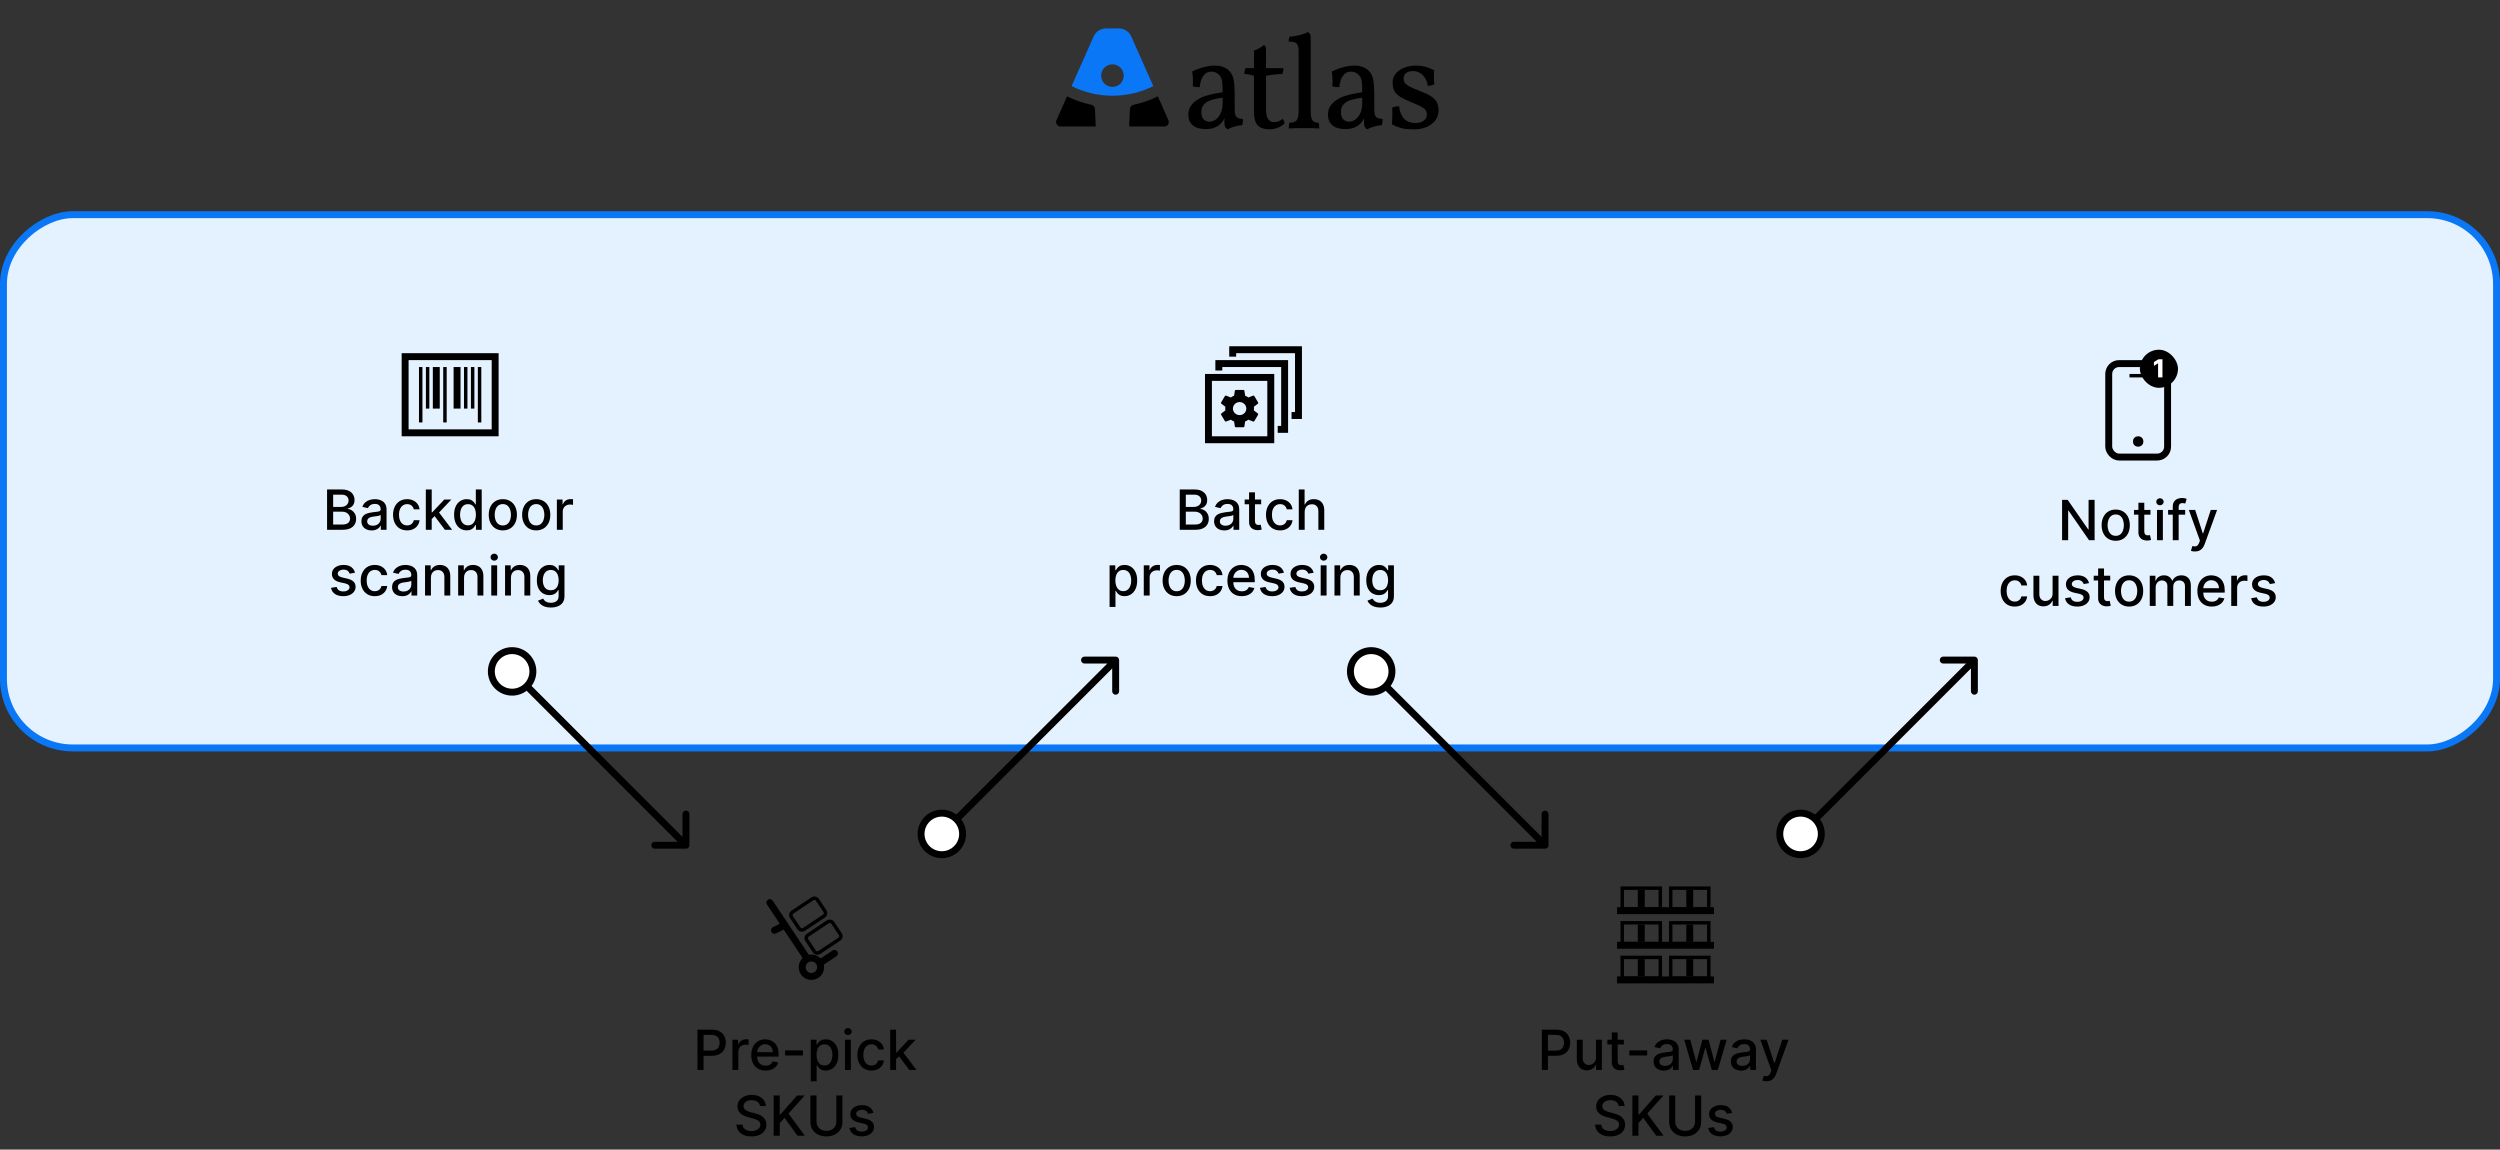 <svg width="722" height="332" viewBox="0 0 722 332" fill="none" xmlns="http://www.w3.org/2000/svg">
<rect x="0" y="0" width="722" height="332" fill="#333333" stroke="none"/>
<rect x="721" y="62" width="154" height="720" rx="20" transform="rotate(90 721 62)" fill="#E4F1FF" stroke="#0A77F7" stroke-width="2"/>
<path d="M198.105 245.104C198.657 245.104 199.105 244.656 199.105 244.104L199.105 235.104C199.105 234.552 198.657 234.104 198.105 234.104C197.552 234.104 197.105 234.552 197.105 235.104L197.105 243.104L189.105 243.104C188.552 243.104 188.105 243.552 188.105 244.104C188.105 244.656 188.552 245.104 189.105 245.104L198.105 245.104ZM198.812 243.397L152.143 196.728L150.728 198.142L197.397 244.811L198.812 243.397Z" fill="black"/>
<circle cx="147.9" cy="193.899" r="6" transform="rotate(45 147.9 193.899)" fill="white" stroke="black" stroke-width="2"/>
<path d="M322.204 189.631C322.756 189.631 323.204 190.079 323.204 190.631L323.204 199.631C323.204 200.184 322.756 200.631 322.204 200.631C321.652 200.631 321.204 200.184 321.204 199.631L321.204 191.631L313.204 191.631C312.652 191.631 312.204 191.184 312.204 190.631C312.204 190.079 312.652 189.631 313.204 189.631L322.204 189.631ZM322.911 191.338L276.242 238.007L274.828 236.593L321.497 189.924L322.911 191.338Z" fill="black"/>
<circle r="6" transform="matrix(0.707 -0.707 -0.707 -0.707 272 240.836)" fill="white" stroke="black" stroke-width="2"/>
<path d="M446.204 245.104C446.756 245.104 447.204 244.656 447.204 244.104L447.204 235.104C447.204 234.552 446.756 234.104 446.204 234.104C445.652 234.104 445.204 234.552 445.204 235.104L445.204 243.104L437.204 243.104C436.652 243.104 436.204 243.552 436.204 244.104C436.204 244.656 436.652 245.104 437.204 245.104L446.204 245.104ZM446.911 243.397L400.242 196.728L398.828 198.142L445.497 244.811L446.911 243.397Z" fill="black"/>
<circle cx="396" cy="193.899" r="6" transform="rotate(45 396 193.899)" fill="white" stroke="black" stroke-width="2"/>
<path d="M570.204 189.631C570.756 189.631 571.204 190.079 571.204 190.631L571.204 199.631C571.204 200.184 570.756 200.631 570.204 200.631C569.652 200.631 569.204 200.184 569.204 199.631L569.204 191.631L561.204 191.631C560.652 191.631 560.204 191.184 560.204 190.631C560.204 190.079 560.652 189.631 561.204 189.631L570.204 189.631ZM570.911 191.338L524.242 238.007L522.828 236.593L569.497 189.924L570.911 191.338Z" fill="black"/>
<circle r="6" transform="matrix(0.707 -0.707 -0.707 -0.707 520 240.836)" fill="white" stroke="black" stroke-width="2"/>
<path d="M94.458 153V141.364H98.719C99.545 141.364 100.229 141.5 100.771 141.773C101.312 142.042 101.718 142.407 101.987 142.869C102.255 143.328 102.39 143.845 102.39 144.42C102.39 144.905 102.301 145.314 102.123 145.648C101.945 145.977 101.706 146.242 101.407 146.443C101.112 146.64 100.786 146.784 100.43 146.875V146.989C100.816 147.008 101.193 147.133 101.56 147.364C101.932 147.591 102.238 147.915 102.481 148.335C102.723 148.756 102.844 149.267 102.844 149.869C102.844 150.464 102.704 150.998 102.424 151.472C102.147 151.941 101.719 152.314 101.14 152.591C100.56 152.864 99.82 153 98.918 153H94.458ZM96.214 151.494H98.748C99.589 151.494 100.191 151.331 100.555 151.006C100.918 150.68 101.1 150.273 101.1 149.784C101.1 149.417 101.007 149.08 100.822 148.773C100.636 148.466 100.371 148.222 100.026 148.04C99.685 147.858 99.28 147.767 98.81 147.767H96.214V151.494ZM96.214 146.398H98.566C98.96 146.398 99.314 146.322 99.629 146.17C99.947 146.019 100.199 145.807 100.384 145.534C100.574 145.258 100.668 144.932 100.668 144.557C100.668 144.076 100.5 143.672 100.163 143.347C99.826 143.021 99.308 142.858 98.612 142.858H96.214V146.398ZM107.33 153.193C106.777 153.193 106.277 153.091 105.83 152.886C105.383 152.678 105.029 152.377 104.768 151.983C104.51 151.589 104.381 151.106 104.381 150.534C104.381 150.042 104.476 149.636 104.665 149.318C104.855 149 105.111 148.748 105.433 148.562C105.754 148.377 106.114 148.237 106.512 148.142C106.91 148.047 107.315 147.975 107.728 147.926C108.251 147.866 108.675 147.816 109.001 147.778C109.326 147.737 109.563 147.67 109.711 147.58C109.859 147.489 109.933 147.341 109.933 147.136V147.097C109.933 146.6 109.792 146.216 109.512 145.943C109.236 145.67 108.823 145.534 108.273 145.534C107.701 145.534 107.251 145.661 106.921 145.915C106.595 146.165 106.37 146.443 106.245 146.75L104.648 146.386C104.838 145.856 105.114 145.428 105.478 145.102C105.845 144.773 106.268 144.534 106.745 144.386C107.222 144.235 107.724 144.159 108.251 144.159C108.599 144.159 108.969 144.201 109.359 144.284C109.753 144.364 110.12 144.511 110.461 144.727C110.806 144.943 111.088 145.252 111.308 145.653C111.527 146.051 111.637 146.568 111.637 147.205V153H109.978V151.807H109.91C109.8 152.027 109.635 152.242 109.415 152.455C109.196 152.667 108.914 152.843 108.569 152.983C108.224 153.123 107.811 153.193 107.33 153.193ZM107.7 151.83C108.169 151.83 108.571 151.737 108.904 151.551C109.241 151.366 109.497 151.123 109.671 150.824C109.849 150.521 109.938 150.197 109.938 149.852V148.727C109.878 148.788 109.76 148.845 109.586 148.898C109.415 148.947 109.22 148.991 109.001 149.028C108.781 149.062 108.567 149.095 108.359 149.125C108.15 149.152 107.976 149.174 107.836 149.193C107.506 149.235 107.205 149.305 106.933 149.403C106.664 149.502 106.448 149.644 106.285 149.83C106.126 150.011 106.046 150.254 106.046 150.557C106.046 150.977 106.201 151.295 106.512 151.511C106.823 151.723 107.219 151.83 107.7 151.83ZM117.576 153.176C116.731 153.176 116.004 152.985 115.394 152.602C114.788 152.216 114.322 151.684 113.996 151.006C113.671 150.328 113.508 149.551 113.508 148.676C113.508 147.79 113.674 147.008 114.008 146.33C114.341 145.648 114.811 145.116 115.417 144.733C116.023 144.35 116.737 144.159 117.559 144.159C118.222 144.159 118.813 144.282 119.332 144.528C119.851 144.771 120.269 145.112 120.587 145.551C120.909 145.991 121.101 146.504 121.161 147.091H119.508C119.417 146.682 119.209 146.33 118.883 146.034C118.561 145.739 118.129 145.591 117.587 145.591C117.114 145.591 116.699 145.716 116.343 145.966C115.991 146.212 115.716 146.564 115.519 147.023C115.322 147.477 115.224 148.015 115.224 148.636C115.224 149.273 115.32 149.822 115.513 150.284C115.707 150.746 115.979 151.104 116.332 151.358C116.688 151.612 117.106 151.739 117.587 151.739C117.909 151.739 118.201 151.68 118.462 151.562C118.728 151.441 118.949 151.269 119.127 151.045C119.309 150.822 119.436 150.553 119.508 150.239H121.161C121.101 150.803 120.917 151.307 120.61 151.75C120.303 152.193 119.892 152.542 119.377 152.795C118.866 153.049 118.265 153.176 117.576 153.176ZM124.54 150.04L124.529 147.966H124.825L128.302 144.273H130.336L126.37 148.477H126.103L124.54 150.04ZM122.978 153V141.364H124.677V153H122.978ZM128.489 153L125.364 148.852L126.535 147.665L130.575 153H128.489ZM134.792 153.17C134.087 153.17 133.459 152.991 132.906 152.631C132.356 152.267 131.924 151.75 131.61 151.08C131.299 150.405 131.144 149.597 131.144 148.653C131.144 147.71 131.301 146.903 131.616 146.233C131.934 145.562 132.37 145.049 132.923 144.693C133.476 144.337 134.103 144.159 134.803 144.159C135.345 144.159 135.781 144.25 136.11 144.432C136.443 144.61 136.701 144.818 136.883 145.057C137.068 145.295 137.212 145.506 137.315 145.688H137.417V141.364H139.116V153H137.457V151.642H137.315C137.212 151.828 137.065 152.04 136.871 152.278C136.682 152.517 136.421 152.725 136.087 152.903C135.754 153.081 135.322 153.17 134.792 153.17ZM135.167 151.722C135.656 151.722 136.068 151.593 136.406 151.335C136.746 151.074 137.004 150.712 137.178 150.25C137.356 149.788 137.445 149.25 137.445 148.636C137.445 148.03 137.358 147.5 137.184 147.045C137.01 146.591 136.754 146.237 136.417 145.983C136.08 145.729 135.663 145.602 135.167 145.602C134.656 145.602 134.229 145.735 133.888 146C133.548 146.265 133.29 146.627 133.116 147.085C132.945 147.544 132.86 148.061 132.86 148.636C132.86 149.22 132.947 149.744 133.121 150.21C133.296 150.676 133.553 151.045 133.894 151.318C134.239 151.587 134.663 151.722 135.167 151.722ZM145.217 153.176C144.398 153.176 143.684 152.989 143.075 152.614C142.465 152.239 141.991 151.714 141.654 151.04C141.317 150.366 141.148 149.578 141.148 148.676C141.148 147.771 141.317 146.979 141.654 146.301C141.991 145.623 142.465 145.097 143.075 144.722C143.684 144.347 144.398 144.159 145.217 144.159C146.035 144.159 146.749 144.347 147.359 144.722C147.969 145.097 148.442 145.623 148.779 146.301C149.116 146.979 149.285 147.771 149.285 148.676C149.285 149.578 149.116 150.366 148.779 151.04C148.442 151.714 147.969 152.239 147.359 152.614C146.749 152.989 146.035 153.176 145.217 153.176ZM145.222 151.75C145.753 151.75 146.192 151.61 146.54 151.33C146.889 151.049 147.147 150.676 147.313 150.21C147.484 149.744 147.569 149.231 147.569 148.67C147.569 148.114 147.484 147.602 147.313 147.136C147.147 146.667 146.889 146.29 146.54 146.006C146.192 145.722 145.753 145.58 145.222 145.58C144.688 145.58 144.245 145.722 143.893 146.006C143.544 146.29 143.285 146.667 143.114 147.136C142.948 147.602 142.864 148.114 142.864 148.67C142.864 149.231 142.948 149.744 143.114 150.21C143.285 150.676 143.544 151.049 143.893 151.33C144.245 151.61 144.688 151.75 145.222 151.75ZM154.857 153.176C154.039 153.176 153.325 152.989 152.715 152.614C152.105 152.239 151.632 151.714 151.295 151.04C150.958 150.366 150.789 149.578 150.789 148.676C150.789 147.771 150.958 146.979 151.295 146.301C151.632 145.623 152.105 145.097 152.715 144.722C153.325 144.347 154.039 144.159 154.857 144.159C155.675 144.159 156.389 144.347 156.999 144.722C157.609 145.097 158.083 145.623 158.42 146.301C158.757 146.979 158.925 147.771 158.925 148.676C158.925 149.578 158.757 150.366 158.42 151.04C158.083 151.714 157.609 152.239 156.999 152.614C156.389 152.989 155.675 153.176 154.857 153.176ZM154.863 151.75C155.393 151.75 155.833 151.61 156.181 151.33C156.53 151.049 156.787 150.676 156.954 150.21C157.124 149.744 157.21 149.231 157.21 148.67C157.21 148.114 157.124 147.602 156.954 147.136C156.787 146.667 156.53 146.29 156.181 146.006C155.833 145.722 155.393 145.58 154.863 145.58C154.329 145.58 153.886 145.722 153.533 146.006C153.185 146.29 152.925 146.667 152.755 147.136C152.588 147.602 152.505 148.114 152.505 148.67C152.505 149.231 152.588 149.744 152.755 150.21C152.925 150.676 153.185 151.049 153.533 151.33C153.886 151.61 154.329 151.75 154.863 151.75ZM160.822 153V144.273H162.464V145.659H162.555C162.714 145.189 162.994 144.82 163.396 144.551C163.801 144.278 164.259 144.142 164.771 144.142C164.877 144.142 165.002 144.146 165.146 144.153C165.293 144.161 165.409 144.17 165.492 144.182V145.807C165.424 145.788 165.303 145.767 165.129 145.744C164.954 145.718 164.78 145.705 164.606 145.705C164.204 145.705 163.846 145.79 163.532 145.96C163.221 146.127 162.975 146.36 162.793 146.659C162.612 146.955 162.521 147.292 162.521 147.67V153H160.822ZM102.526 165.403L100.986 165.676C100.921 165.479 100.819 165.292 100.679 165.114C100.543 164.936 100.357 164.79 100.122 164.676C99.887 164.562 99.594 164.506 99.242 164.506C98.76 164.506 98.359 164.614 98.037 164.83C97.715 165.042 97.554 165.316 97.554 165.653C97.554 165.945 97.662 166.18 97.878 166.358C98.094 166.536 98.442 166.682 98.923 166.795L100.31 167.114C101.113 167.299 101.711 167.585 102.105 167.972C102.499 168.358 102.696 168.86 102.696 169.477C102.696 170 102.545 170.466 102.241 170.875C101.942 171.28 101.524 171.598 100.986 171.83C100.452 172.061 99.832 172.176 99.128 172.176C98.151 172.176 97.353 171.968 96.736 171.551C96.118 171.131 95.74 170.534 95.599 169.761L97.242 169.511C97.344 169.939 97.554 170.263 97.872 170.483C98.19 170.699 98.605 170.807 99.117 170.807C99.673 170.807 100.118 170.691 100.452 170.46C100.785 170.225 100.952 169.939 100.952 169.602C100.952 169.33 100.849 169.1 100.645 168.915C100.444 168.729 100.135 168.589 99.719 168.494L98.242 168.17C97.427 167.985 96.825 167.689 96.435 167.284C96.048 166.879 95.855 166.366 95.855 165.744C95.855 165.229 95.999 164.778 96.287 164.392C96.575 164.006 96.972 163.705 97.48 163.489C97.988 163.269 98.569 163.159 99.224 163.159C100.168 163.159 100.91 163.364 101.452 163.773C101.993 164.178 102.351 164.722 102.526 165.403ZM108.24 172.176C107.395 172.176 106.668 171.985 106.058 171.602C105.452 171.216 104.986 170.684 104.661 170.006C104.335 169.328 104.172 168.551 104.172 167.676C104.172 166.79 104.339 166.008 104.672 165.33C105.005 164.648 105.475 164.116 106.081 163.733C106.687 163.35 107.401 163.159 108.223 163.159C108.886 163.159 109.477 163.282 109.996 163.528C110.515 163.771 110.933 164.112 111.251 164.551C111.573 164.991 111.765 165.504 111.825 166.091H110.172C110.081 165.682 109.873 165.33 109.547 165.034C109.225 164.739 108.793 164.591 108.251 164.591C107.778 164.591 107.363 164.716 107.007 164.966C106.655 165.212 106.38 165.564 106.183 166.023C105.986 166.477 105.888 167.015 105.888 167.636C105.888 168.273 105.984 168.822 106.178 169.284C106.371 169.746 106.643 170.104 106.996 170.358C107.352 170.612 107.77 170.739 108.251 170.739C108.573 170.739 108.865 170.68 109.126 170.562C109.392 170.441 109.613 170.269 109.791 170.045C109.973 169.822 110.1 169.553 110.172 169.239H111.825C111.765 169.803 111.581 170.307 111.274 170.75C110.967 171.193 110.556 171.542 110.041 171.795C109.53 172.049 108.929 172.176 108.24 172.176ZM116.182 172.193C115.629 172.193 115.129 172.091 114.682 171.886C114.235 171.678 113.881 171.377 113.619 170.983C113.362 170.589 113.233 170.106 113.233 169.534C113.233 169.042 113.328 168.636 113.517 168.318C113.706 168 113.962 167.748 114.284 167.562C114.606 167.377 114.966 167.237 115.364 167.142C115.761 167.047 116.167 166.975 116.58 166.926C117.102 166.866 117.527 166.816 117.852 166.778C118.178 166.737 118.415 166.67 118.562 166.58C118.71 166.489 118.784 166.341 118.784 166.136V166.097C118.784 165.6 118.644 165.216 118.364 164.943C118.087 164.67 117.674 164.534 117.125 164.534C116.553 164.534 116.102 164.661 115.773 164.915C115.447 165.165 115.222 165.443 115.097 165.75L113.5 165.386C113.689 164.856 113.966 164.428 114.33 164.102C114.697 163.773 115.119 163.534 115.597 163.386C116.074 163.235 116.576 163.159 117.102 163.159C117.451 163.159 117.82 163.201 118.21 163.284C118.604 163.364 118.972 163.511 119.312 163.727C119.657 163.943 119.939 164.252 120.159 164.653C120.379 165.051 120.489 165.568 120.489 166.205V172H118.83V170.807H118.761C118.652 171.027 118.487 171.242 118.267 171.455C118.047 171.667 117.765 171.843 117.42 171.983C117.076 172.123 116.663 172.193 116.182 172.193ZM116.551 170.83C117.021 170.83 117.422 170.737 117.756 170.551C118.093 170.366 118.348 170.123 118.523 169.824C118.701 169.521 118.79 169.197 118.79 168.852V167.727C118.729 167.788 118.612 167.845 118.438 167.898C118.267 167.947 118.072 167.991 117.852 168.028C117.633 168.062 117.419 168.095 117.21 168.125C117.002 168.152 116.828 168.174 116.688 168.193C116.358 168.235 116.057 168.305 115.784 168.403C115.515 168.502 115.299 168.644 115.136 168.83C114.977 169.011 114.898 169.254 114.898 169.557C114.898 169.977 115.053 170.295 115.364 170.511C115.674 170.723 116.07 170.83 116.551 170.83ZM124.45 166.818V172H122.751V163.273H124.382V164.693H124.49C124.691 164.231 125.005 163.86 125.433 163.58C125.865 163.299 126.409 163.159 127.064 163.159C127.659 163.159 128.179 163.284 128.626 163.534C129.073 163.78 129.42 164.148 129.666 164.636C129.912 165.125 130.036 165.729 130.036 166.449V172H128.337V166.653C128.337 166.021 128.172 165.527 127.842 165.17C127.513 164.811 127.06 164.631 126.484 164.631C126.09 164.631 125.74 164.716 125.433 164.886C125.13 165.057 124.89 165.307 124.712 165.636C124.537 165.962 124.45 166.356 124.45 166.818ZM134.013 166.818V172H132.314V163.273H133.945V164.693H134.053C134.253 164.231 134.568 163.86 134.996 163.58C135.428 163.299 135.971 163.159 136.626 163.159C137.221 163.159 137.742 163.284 138.189 163.534C138.636 163.78 138.982 164.148 139.229 164.636C139.475 165.125 139.598 165.729 139.598 166.449V172H137.899V166.653C137.899 166.021 137.734 165.527 137.405 165.17C137.075 164.811 136.623 164.631 136.047 164.631C135.653 164.631 135.303 164.716 134.996 164.886C134.693 165.057 134.452 165.307 134.274 165.636C134.1 165.962 134.013 166.356 134.013 166.818ZM141.876 172V163.273H143.575V172H141.876ZM142.734 161.926C142.439 161.926 142.185 161.828 141.973 161.631C141.765 161.43 141.661 161.191 141.661 160.915C141.661 160.634 141.765 160.396 141.973 160.199C142.185 159.998 142.439 159.898 142.734 159.898C143.03 159.898 143.282 159.998 143.49 160.199C143.702 160.396 143.808 160.634 143.808 160.915C143.808 161.191 143.702 161.43 143.49 161.631C143.282 161.828 143.03 161.926 142.734 161.926ZM147.56 166.818V172H145.861V163.273H147.491V164.693H147.599C147.8 164.231 148.115 163.86 148.543 163.58C148.974 163.299 149.518 163.159 150.173 163.159C150.768 163.159 151.289 163.284 151.736 163.534C152.183 163.78 152.529 164.148 152.776 164.636C153.022 165.125 153.145 165.729 153.145 166.449V172H151.446V166.653C151.446 166.021 151.281 165.527 150.952 165.17C150.622 164.811 150.17 164.631 149.594 164.631C149.2 164.631 148.849 164.716 148.543 164.886C148.24 165.057 147.999 165.307 147.821 165.636C147.647 165.962 147.56 166.356 147.56 166.818ZM159.082 175.455C158.389 175.455 157.793 175.364 157.293 175.182C156.796 175 156.391 174.759 156.077 174.46C155.762 174.161 155.527 173.833 155.372 173.477L156.832 172.875C156.935 173.042 157.071 173.218 157.241 173.403C157.416 173.593 157.651 173.754 157.946 173.886C158.245 174.019 158.63 174.085 159.099 174.085C159.743 174.085 160.276 173.928 160.696 173.614C161.116 173.303 161.327 172.807 161.327 172.125V170.409H161.219C161.116 170.595 160.969 170.801 160.776 171.028C160.586 171.256 160.325 171.453 159.991 171.619C159.658 171.786 159.224 171.869 158.69 171.869C158.001 171.869 157.38 171.708 156.827 171.386C156.277 171.061 155.842 170.581 155.52 169.949C155.202 169.312 155.043 168.53 155.043 167.602C155.043 166.674 155.2 165.879 155.514 165.216C155.832 164.553 156.268 164.045 156.821 163.693C157.374 163.337 158.001 163.159 158.702 163.159C159.243 163.159 159.681 163.25 160.014 163.432C160.348 163.61 160.607 163.818 160.793 164.057C160.982 164.295 161.128 164.506 161.23 164.688H161.355V163.273H163.02V172.193C163.02 172.943 162.846 173.559 162.497 174.04C162.149 174.521 161.677 174.877 161.082 175.108C160.491 175.339 159.825 175.455 159.082 175.455ZM159.065 170.46C159.554 170.46 159.967 170.347 160.304 170.119C160.645 169.888 160.902 169.559 161.077 169.131C161.255 168.699 161.344 168.182 161.344 167.58C161.344 166.992 161.257 166.475 161.082 166.028C160.908 165.581 160.652 165.233 160.315 164.983C159.978 164.729 159.562 164.602 159.065 164.602C158.554 164.602 158.128 164.735 157.787 165C157.446 165.261 157.188 165.617 157.014 166.068C156.844 166.519 156.759 167.023 156.759 167.58C156.759 168.152 156.846 168.653 157.02 169.085C157.194 169.517 157.452 169.854 157.793 170.097C158.137 170.339 158.562 170.46 159.065 170.46Z" fill="black"/>
<rect x="121" y="106" width="1" height="16" fill="black"/>
<rect x="123" y="106" width="1" height="12" fill="black"/>
<rect x="125" y="106" width="2" height="12" fill="black"/>
<rect x="128" y="106" width="1" height="16" fill="black"/>
<rect x="131" y="106" width="2" height="12" fill="black"/>
<rect x="134" y="106" width="1" height="12" fill="black"/>
<rect x="136" y="106" width="1" height="12" fill="black"/>
<rect x="138" y="106" width="1" height="16" fill="black"/>
<rect x="117" y="103" width="26" height="22" stroke="black" stroke-width="2"/>
<path d="M340.708 153V141.364H344.969C345.795 141.364 346.479 141.5 347.021 141.773C347.562 142.042 347.968 142.407 348.237 142.869C348.505 143.328 348.64 143.845 348.64 144.42C348.64 144.905 348.551 145.314 348.373 145.648C348.195 145.977 347.956 146.242 347.657 146.443C347.362 146.64 347.036 146.784 346.68 146.875V146.989C347.066 147.008 347.443 147.133 347.81 147.364C348.182 147.591 348.488 147.915 348.731 148.335C348.973 148.756 349.094 149.267 349.094 149.869C349.094 150.464 348.954 150.998 348.674 151.472C348.397 151.941 347.969 152.314 347.39 152.591C346.81 152.864 346.07 153 345.168 153H340.708ZM342.464 151.494H344.998C345.839 151.494 346.441 151.331 346.805 151.006C347.168 150.68 347.35 150.273 347.35 149.784C347.35 149.417 347.257 149.08 347.072 148.773C346.886 148.466 346.621 148.222 346.276 148.04C345.935 147.858 345.53 147.767 345.06 147.767H342.464V151.494ZM342.464 146.398H344.816C345.21 146.398 345.564 146.322 345.879 146.17C346.197 146.019 346.449 145.807 346.634 145.534C346.824 145.258 346.918 144.932 346.918 144.557C346.918 144.076 346.75 143.672 346.413 143.347C346.076 143.021 345.558 142.858 344.862 142.858H342.464V146.398ZM353.58 153.193C353.027 153.193 352.527 153.091 352.08 152.886C351.633 152.678 351.279 152.377 351.018 151.983C350.76 151.589 350.631 151.106 350.631 150.534C350.631 150.042 350.726 149.636 350.915 149.318C351.105 149 351.361 148.748 351.683 148.562C352.004 148.377 352.364 148.237 352.762 148.142C353.16 148.047 353.565 147.975 353.978 147.926C354.501 147.866 354.925 147.816 355.251 147.778C355.576 147.737 355.813 147.67 355.961 147.58C356.109 147.489 356.183 147.341 356.183 147.136V147.097C356.183 146.6 356.042 146.216 355.762 145.943C355.486 145.67 355.073 145.534 354.523 145.534C353.951 145.534 353.501 145.661 353.171 145.915C352.845 146.165 352.62 146.443 352.495 146.75L350.898 146.386C351.088 145.856 351.364 145.428 351.728 145.102C352.095 144.773 352.518 144.534 352.995 144.386C353.472 144.235 353.974 144.159 354.501 144.159C354.849 144.159 355.219 144.201 355.609 144.284C356.003 144.364 356.37 144.511 356.711 144.727C357.056 144.943 357.338 145.252 357.558 145.653C357.777 146.051 357.887 146.568 357.887 147.205V153H356.228V151.807H356.16C356.05 152.027 355.885 152.242 355.665 152.455C355.446 152.667 355.164 152.843 354.819 152.983C354.474 153.123 354.061 153.193 353.58 153.193ZM353.95 151.83C354.419 151.83 354.821 151.737 355.154 151.551C355.491 151.366 355.747 151.123 355.921 150.824C356.099 150.521 356.188 150.197 356.188 149.852V148.727C356.128 148.788 356.01 148.845 355.836 148.898C355.665 148.947 355.47 148.991 355.251 149.028C355.031 149.062 354.817 149.095 354.609 149.125C354.4 149.152 354.226 149.174 354.086 149.193C353.756 149.235 353.455 149.305 353.183 149.403C352.914 149.502 352.698 149.644 352.535 149.83C352.376 150.011 352.296 150.254 352.296 150.557C352.296 150.977 352.451 151.295 352.762 151.511C353.073 151.723 353.469 151.83 353.95 151.83ZM364.224 144.273V145.636H359.457V144.273H364.224ZM360.735 142.182H362.434V150.438C362.434 150.767 362.483 151.015 362.582 151.182C362.68 151.345 362.807 151.456 362.962 151.517C363.121 151.574 363.294 151.602 363.479 151.602C363.616 151.602 363.735 151.593 363.837 151.574C363.94 151.555 364.019 151.54 364.076 151.528L364.383 152.932C364.284 152.97 364.144 153.008 363.962 153.045C363.781 153.087 363.553 153.11 363.281 153.114C362.834 153.121 362.417 153.042 362.031 152.875C361.644 152.708 361.332 152.451 361.093 152.102C360.854 151.754 360.735 151.316 360.735 150.79V142.182ZM369.685 153.176C368.841 153.176 368.113 152.985 367.504 152.602C366.897 152.216 366.432 151.684 366.106 151.006C365.78 150.328 365.617 149.551 365.617 148.676C365.617 147.79 365.784 147.008 366.117 146.33C366.451 145.648 366.92 145.116 367.526 144.733C368.132 144.35 368.846 144.159 369.668 144.159C370.331 144.159 370.922 144.282 371.441 144.528C371.96 144.771 372.379 145.112 372.697 145.551C373.019 145.991 373.21 146.504 373.271 147.091H371.617C371.526 146.682 371.318 146.33 370.992 146.034C370.67 145.739 370.238 145.591 369.697 145.591C369.223 145.591 368.808 145.716 368.452 145.966C368.1 146.212 367.826 146.564 367.629 147.023C367.432 147.477 367.333 148.015 367.333 148.636C367.333 149.273 367.43 149.822 367.623 150.284C367.816 150.746 368.089 151.104 368.441 151.358C368.797 151.612 369.216 151.739 369.697 151.739C370.019 151.739 370.31 151.68 370.572 151.562C370.837 151.441 371.058 151.269 371.237 151.045C371.418 150.822 371.545 150.553 371.617 150.239H373.271C373.21 150.803 373.026 151.307 372.719 151.75C372.413 152.193 372.002 152.542 371.487 152.795C370.975 153.049 370.375 153.176 369.685 153.176ZM376.786 147.818V153H375.087V141.364H376.763V145.693H376.871C377.076 145.223 377.388 144.85 377.809 144.574C378.229 144.297 378.779 144.159 379.457 144.159C380.055 144.159 380.578 144.282 381.025 144.528C381.476 144.775 381.824 145.142 382.07 145.631C382.32 146.116 382.445 146.722 382.445 147.449V153H380.746V147.653C380.746 147.013 380.582 146.517 380.252 146.165C379.923 145.809 379.464 145.631 378.877 145.631C378.476 145.631 378.116 145.716 377.798 145.886C377.483 146.057 377.235 146.307 377.053 146.636C376.875 146.962 376.786 147.356 376.786 147.818ZM320.447 175.273V163.273H322.106V164.688H322.248C322.346 164.506 322.488 164.295 322.674 164.057C322.86 163.818 323.117 163.61 323.447 163.432C323.776 163.25 324.212 163.159 324.754 163.159C325.458 163.159 326.087 163.337 326.64 163.693C327.193 164.049 327.627 164.562 327.941 165.233C328.259 165.903 328.418 166.71 328.418 167.653C328.418 168.597 328.261 169.405 327.947 170.08C327.632 170.75 327.201 171.267 326.651 171.631C326.102 171.991 325.475 172.17 324.771 172.17C324.24 172.17 323.807 172.081 323.469 171.903C323.136 171.725 322.875 171.517 322.685 171.278C322.496 171.04 322.35 170.828 322.248 170.642H322.146V175.273H320.447ZM322.112 167.636C322.112 168.25 322.201 168.788 322.379 169.25C322.557 169.712 322.814 170.074 323.151 170.335C323.488 170.593 323.901 170.722 324.39 170.722C324.897 170.722 325.322 170.587 325.663 170.318C326.004 170.045 326.261 169.676 326.435 169.21C326.613 168.744 326.702 168.22 326.702 167.636C326.702 167.061 326.615 166.544 326.441 166.085C326.271 165.627 326.013 165.265 325.668 165C325.327 164.735 324.901 164.602 324.39 164.602C323.897 164.602 323.481 164.729 323.14 164.983C322.803 165.237 322.547 165.591 322.373 166.045C322.199 166.5 322.112 167.03 322.112 167.636ZM330.322 172V163.273H331.964V164.659H332.055C332.214 164.189 332.494 163.82 332.896 163.551C333.301 163.278 333.759 163.142 334.271 163.142C334.377 163.142 334.502 163.146 334.646 163.153C334.793 163.161 334.909 163.17 334.992 163.182V164.807C334.924 164.788 334.803 164.767 334.629 164.744C334.454 164.718 334.28 164.705 334.106 164.705C333.704 164.705 333.346 164.79 333.032 164.96C332.721 165.127 332.475 165.36 332.293 165.659C332.112 165.955 332.021 166.292 332.021 166.67V172H330.322ZM339.826 172.176C339.008 172.176 338.294 171.989 337.684 171.614C337.074 171.239 336.601 170.714 336.263 170.04C335.926 169.366 335.758 168.578 335.758 167.676C335.758 166.771 335.926 165.979 336.263 165.301C336.601 164.623 337.074 164.097 337.684 163.722C338.294 163.347 339.008 163.159 339.826 163.159C340.644 163.159 341.358 163.347 341.968 163.722C342.578 164.097 343.051 164.623 343.388 165.301C343.726 165.979 343.894 166.771 343.894 167.676C343.894 168.578 343.726 169.366 343.388 170.04C343.051 170.714 342.578 171.239 341.968 171.614C341.358 171.989 340.644 172.176 339.826 172.176ZM339.832 170.75C340.362 170.75 340.801 170.61 341.15 170.33C341.498 170.049 341.756 169.676 341.923 169.21C342.093 168.744 342.178 168.231 342.178 167.67C342.178 167.114 342.093 166.602 341.923 166.136C341.756 165.667 341.498 165.29 341.15 165.006C340.801 164.722 340.362 164.58 339.832 164.58C339.298 164.58 338.854 164.722 338.502 165.006C338.154 165.29 337.894 165.667 337.724 166.136C337.557 166.602 337.474 167.114 337.474 167.67C337.474 168.231 337.557 168.744 337.724 169.21C337.894 169.676 338.154 170.049 338.502 170.33C338.854 170.61 339.298 170.75 339.832 170.75ZM349.467 172.176C348.622 172.176 347.895 171.985 347.285 171.602C346.679 171.216 346.213 170.684 345.887 170.006C345.561 169.328 345.398 168.551 345.398 167.676C345.398 166.79 345.565 166.008 345.898 165.33C346.232 164.648 346.701 164.116 347.308 163.733C347.914 163.35 348.628 163.159 349.45 163.159C350.112 163.159 350.703 163.282 351.222 163.528C351.741 163.771 352.16 164.112 352.478 164.551C352.8 164.991 352.991 165.504 353.052 166.091H351.398C351.308 165.682 351.099 165.33 350.773 165.034C350.451 164.739 350.02 164.591 349.478 164.591C349.004 164.591 348.59 164.716 348.234 164.966C347.881 165.212 347.607 165.564 347.41 166.023C347.213 166.477 347.114 167.015 347.114 167.636C347.114 168.273 347.211 168.822 347.404 169.284C347.597 169.746 347.87 170.104 348.222 170.358C348.578 170.612 348.997 170.739 349.478 170.739C349.8 170.739 350.092 170.68 350.353 170.562C350.618 170.441 350.84 170.269 351.018 170.045C351.2 169.822 351.326 169.553 351.398 169.239H353.052C352.991 169.803 352.808 170.307 352.501 170.75C352.194 171.193 351.783 171.542 351.268 171.795C350.756 172.049 350.156 172.176 349.467 172.176ZM358.63 172.176C357.77 172.176 357.03 171.992 356.408 171.625C355.791 171.254 355.314 170.733 354.977 170.062C354.643 169.388 354.477 168.598 354.477 167.693C354.477 166.799 354.643 166.011 354.977 165.33C355.314 164.648 355.783 164.116 356.386 163.733C356.992 163.35 357.7 163.159 358.511 163.159C359.003 163.159 359.48 163.241 359.942 163.403C360.405 163.566 360.819 163.822 361.187 164.17C361.554 164.519 361.844 164.972 362.056 165.528C362.268 166.081 362.374 166.754 362.374 167.545V168.148H355.437V166.875H360.71C360.71 166.428 360.619 166.032 360.437 165.688C360.255 165.339 359.999 165.064 359.67 164.864C359.344 164.663 358.961 164.562 358.522 164.562C358.045 164.562 357.628 164.68 357.272 164.915C356.92 165.146 356.647 165.449 356.454 165.824C356.264 166.195 356.17 166.598 356.17 167.034V168.028C356.17 168.612 356.272 169.108 356.477 169.517C356.685 169.926 356.975 170.239 357.346 170.455C357.717 170.667 358.151 170.773 358.647 170.773C358.969 170.773 359.263 170.727 359.528 170.636C359.793 170.542 360.022 170.402 360.215 170.216C360.408 170.03 360.556 169.801 360.658 169.528L362.266 169.818C362.138 170.292 361.906 170.706 361.573 171.062C361.244 171.415 360.829 171.689 360.329 171.886C359.833 172.08 359.266 172.176 358.63 172.176ZM370.799 165.403L369.259 165.676C369.195 165.479 369.093 165.292 368.952 165.114C368.816 164.936 368.63 164.79 368.396 164.676C368.161 164.562 367.867 164.506 367.515 164.506C367.034 164.506 366.632 164.614 366.31 164.83C365.988 165.042 365.827 165.316 365.827 165.653C365.827 165.945 365.935 166.18 366.151 166.358C366.367 166.536 366.716 166.682 367.197 166.795L368.583 167.114C369.386 167.299 369.985 167.585 370.379 167.972C370.772 168.358 370.969 168.86 370.969 169.477C370.969 170 370.818 170.466 370.515 170.875C370.216 171.28 369.797 171.598 369.259 171.83C368.725 172.061 368.106 172.176 367.401 172.176C366.424 172.176 365.627 171.968 365.009 171.551C364.392 171.131 364.013 170.534 363.873 169.761L365.515 169.511C365.617 169.939 365.827 170.263 366.146 170.483C366.464 170.699 366.879 170.807 367.39 170.807C367.947 170.807 368.392 170.691 368.725 170.46C369.058 170.225 369.225 169.939 369.225 169.602C369.225 169.33 369.123 169.1 368.918 168.915C368.718 168.729 368.409 168.589 367.992 168.494L366.515 168.17C365.701 167.985 365.098 167.689 364.708 167.284C364.322 166.879 364.129 166.366 364.129 165.744C364.129 165.229 364.272 164.778 364.56 164.392C364.848 164.006 365.246 163.705 365.754 163.489C366.261 163.269 366.843 163.159 367.498 163.159C368.441 163.159 369.183 163.364 369.725 163.773C370.267 164.178 370.625 164.722 370.799 165.403ZM379.377 165.403L377.837 165.676C377.773 165.479 377.671 165.292 377.531 165.114C377.394 164.936 377.209 164.79 376.974 164.676C376.739 164.562 376.445 164.506 376.093 164.506C375.612 164.506 375.21 164.614 374.888 164.83C374.567 165.042 374.406 165.316 374.406 165.653C374.406 165.945 374.513 166.18 374.729 166.358C374.945 166.536 375.294 166.682 375.775 166.795L377.161 167.114C377.964 167.299 378.563 167.585 378.957 167.972C379.351 168.358 379.548 168.86 379.548 169.477C379.548 170 379.396 170.466 379.093 170.875C378.794 171.28 378.375 171.598 377.837 171.83C377.303 172.061 376.684 172.176 375.979 172.176C375.002 172.176 374.205 171.968 373.587 171.551C372.97 171.131 372.591 170.534 372.451 169.761L374.093 169.511C374.195 169.939 374.406 170.263 374.724 170.483C375.042 170.699 375.457 170.807 375.968 170.807C376.525 170.807 376.97 170.691 377.303 170.46C377.637 170.225 377.803 169.939 377.803 169.602C377.803 169.33 377.701 169.1 377.496 168.915C377.296 168.729 376.987 168.589 376.57 168.494L375.093 168.17C374.279 167.985 373.676 167.689 373.286 167.284C372.9 166.879 372.707 166.366 372.707 165.744C372.707 165.229 372.851 164.778 373.138 164.392C373.426 164.006 373.824 163.705 374.332 163.489C374.839 163.269 375.421 163.159 376.076 163.159C377.019 163.159 377.762 163.364 378.303 163.773C378.845 164.178 379.203 164.722 379.377 165.403ZM381.415 172V163.273H383.114V172H381.415ZM382.273 161.926C381.978 161.926 381.724 161.828 381.512 161.631C381.304 161.43 381.2 161.191 381.2 160.915C381.2 160.634 381.304 160.396 381.512 160.199C381.724 159.998 381.978 159.898 382.273 159.898C382.569 159.898 382.821 159.998 383.029 160.199C383.241 160.396 383.347 160.634 383.347 160.915C383.347 161.191 383.241 161.43 383.029 161.631C382.821 161.828 382.569 161.926 382.273 161.926ZM387.099 166.818V172H385.4V163.273H387.031V164.693H387.138C387.339 164.231 387.654 163.86 388.082 163.58C388.513 163.299 389.057 163.159 389.712 163.159C390.307 163.159 390.828 163.284 391.275 163.534C391.722 163.78 392.068 164.148 392.315 164.636C392.561 165.125 392.684 165.729 392.684 166.449V172H390.985V166.653C390.985 166.021 390.82 165.527 390.491 165.17C390.161 164.811 389.709 164.631 389.133 164.631C388.739 164.631 388.388 164.716 388.082 164.886C387.779 165.057 387.538 165.307 387.36 165.636C387.186 165.962 387.099 166.356 387.099 166.818ZM398.621 175.455C397.928 175.455 397.332 175.364 396.832 175.182C396.335 175 395.93 174.759 395.616 174.46C395.301 174.161 395.067 173.833 394.911 173.477L396.371 172.875C396.474 173.042 396.61 173.218 396.781 173.403C396.955 173.593 397.19 173.754 397.485 173.886C397.784 174.019 398.169 174.085 398.638 174.085C399.282 174.085 399.815 173.928 400.235 173.614C400.656 173.303 400.866 172.807 400.866 172.125V170.409H400.758C400.656 170.595 400.508 170.801 400.315 171.028C400.125 171.256 399.864 171.453 399.531 171.619C399.197 171.786 398.763 171.869 398.229 171.869C397.54 171.869 396.919 171.708 396.366 171.386C395.817 171.061 395.381 170.581 395.059 169.949C394.741 169.312 394.582 168.53 394.582 167.602C394.582 166.674 394.739 165.879 395.053 165.216C395.371 164.553 395.807 164.045 396.36 163.693C396.913 163.337 397.54 163.159 398.241 163.159C398.782 163.159 399.22 163.25 399.553 163.432C399.887 163.61 400.146 163.818 400.332 164.057C400.521 164.295 400.667 164.506 400.769 164.688H400.894V163.273H402.559V172.193C402.559 172.943 402.385 173.559 402.036 174.04C401.688 174.521 401.216 174.877 400.621 175.108C400.031 175.339 399.364 175.455 398.621 175.455ZM398.604 170.46C399.093 170.46 399.506 170.347 399.843 170.119C400.184 169.888 400.442 169.559 400.616 169.131C400.794 168.699 400.883 168.182 400.883 167.58C400.883 166.992 400.796 166.475 400.621 166.028C400.447 165.581 400.192 165.233 399.854 164.983C399.517 164.729 399.101 164.602 398.604 164.602C398.093 164.602 397.667 164.735 397.326 165C396.985 165.261 396.728 165.617 396.553 166.068C396.383 166.519 396.298 167.023 396.298 167.58C396.298 168.152 396.385 168.653 396.559 169.085C396.733 169.517 396.991 169.854 397.332 170.097C397.676 170.339 398.101 170.46 398.604 170.46Z" fill="black"/>
<path d="M362.114 118.528C362.136 118.355 362.153 118.183 362.153 118C362.153 117.817 362.136 117.645 362.114 117.472L363.282 116.584C363.387 116.503 363.415 116.358 363.349 116.239L362.241 114.376C362.175 114.258 362.026 114.215 361.904 114.258L360.525 114.796C360.237 114.581 359.927 114.403 359.59 114.269L359.379 112.842C359.363 112.712 359.247 112.615 359.108 112.615H356.894C356.756 112.615 356.639 112.712 356.623 112.842L356.412 114.269C356.075 114.403 355.765 114.586 355.477 114.796L354.098 114.258C353.971 114.209 353.827 114.258 353.761 114.376L352.654 116.239C352.582 116.358 352.615 116.503 352.72 116.584L353.888 117.472C353.866 117.645 353.849 117.822 353.849 118C353.849 118.178 353.866 118.355 353.888 118.528L352.72 119.416C352.615 119.497 352.587 119.642 352.654 119.761L353.761 121.624C353.827 121.742 353.977 121.785 354.098 121.742L355.477 121.204C355.765 121.419 356.075 121.597 356.412 121.732L356.623 123.159C356.639 123.288 356.756 123.385 356.894 123.385H359.108C359.247 123.385 359.363 123.288 359.379 123.159L359.59 121.732C359.927 121.597 360.237 121.414 360.525 121.204L361.904 121.742C362.031 121.791 362.175 121.742 362.241 121.624L363.349 119.761C363.415 119.642 363.387 119.497 363.282 119.416L362.114 118.528ZM358.001 119.885C356.933 119.885 356.064 119.039 356.064 118C356.064 116.961 356.933 116.115 358.001 116.115C359.069 116.115 359.939 116.961 359.939 118C359.939 119.039 359.069 119.885 358.001 119.885Z" fill="black"/>
<rect x="349" y="109" width="18" height="18" stroke="black" stroke-width="2"/>
<path d="M352 107V105H371V124H369" stroke="black" stroke-width="2"/>
<path d="M356 103V101H375V120H373" stroke="black" stroke-width="2"/>
<path d="M604.92 144.364V156H603.307L597.392 147.466H597.284V156H595.528V144.364H597.153L603.074 152.909H603.182V144.364H604.92ZM611.021 156.176C610.203 156.176 609.489 155.989 608.879 155.614C608.269 155.239 607.796 154.714 607.459 154.04C607.122 153.366 606.953 152.578 606.953 151.676C606.953 150.771 607.122 149.979 607.459 149.301C607.796 148.623 608.269 148.097 608.879 147.722C609.489 147.347 610.203 147.159 611.021 147.159C611.839 147.159 612.554 147.347 613.163 147.722C613.773 148.097 614.247 148.623 614.584 149.301C614.921 149.979 615.089 150.771 615.089 151.676C615.089 152.578 614.921 153.366 614.584 154.04C614.247 154.714 613.773 155.239 613.163 155.614C612.554 155.989 611.839 156.176 611.021 156.176ZM611.027 154.75C611.557 154.75 611.997 154.61 612.345 154.33C612.694 154.049 612.951 153.676 613.118 153.21C613.288 152.744 613.374 152.231 613.374 151.67C613.374 151.114 613.288 150.602 613.118 150.136C612.951 149.667 612.694 149.29 612.345 149.006C611.997 148.722 611.557 148.58 611.027 148.58C610.493 148.58 610.05 148.722 609.697 149.006C609.349 149.29 609.089 149.667 608.919 150.136C608.752 150.602 608.669 151.114 608.669 151.67C608.669 152.231 608.752 152.744 608.919 153.21C609.089 153.676 609.349 154.049 609.697 154.33C610.05 154.61 610.493 154.75 611.027 154.75ZM621.06 147.273V148.636H616.293V147.273H621.06ZM617.571 145.182H619.27V153.438C619.27 153.767 619.319 154.015 619.418 154.182C619.516 154.345 619.643 154.456 619.798 154.517C619.957 154.574 620.13 154.602 620.315 154.602C620.452 154.602 620.571 154.593 620.673 154.574C620.776 154.555 620.855 154.54 620.912 154.528L621.219 155.932C621.12 155.97 620.98 156.008 620.798 156.045C620.616 156.087 620.389 156.11 620.116 156.114C619.67 156.121 619.253 156.042 618.866 155.875C618.48 155.708 618.168 155.451 617.929 155.102C617.69 154.754 617.571 154.316 617.571 153.79V145.182ZM622.939 156V147.273H624.638V156H622.939ZM623.797 145.926C623.501 145.926 623.248 145.828 623.036 145.631C622.827 145.43 622.723 145.191 622.723 144.915C622.723 144.634 622.827 144.396 623.036 144.199C623.248 143.998 623.501 143.898 623.797 143.898C624.092 143.898 624.344 143.998 624.553 144.199C624.765 144.396 624.871 144.634 624.871 144.915C624.871 145.191 624.765 145.43 624.553 145.631C624.344 145.828 624.092 145.926 623.797 145.926ZM631.077 147.273V148.636H626.145V147.273H631.077ZM627.497 156V146.261C627.497 145.716 627.616 145.263 627.855 144.903C628.094 144.54 628.41 144.269 628.804 144.091C629.198 143.909 629.626 143.818 630.088 143.818C630.429 143.818 630.721 143.847 630.963 143.903C631.205 143.956 631.385 144.006 631.503 144.051L631.105 145.426C631.026 145.403 630.923 145.377 630.798 145.347C630.673 145.312 630.522 145.295 630.344 145.295C629.931 145.295 629.635 145.398 629.457 145.602C629.283 145.807 629.196 146.102 629.196 146.489V156H627.497ZM633.903 159.273C633.65 159.273 633.419 159.252 633.21 159.21C633.002 159.172 632.847 159.131 632.744 159.085L633.153 157.693C633.464 157.777 633.741 157.813 633.983 157.801C634.225 157.79 634.439 157.699 634.625 157.528C634.814 157.358 634.981 157.08 635.125 156.693L635.335 156.114L632.142 147.273H633.96L636.17 154.045H636.261L638.472 147.273H640.295L636.699 157.165C636.532 157.619 636.32 158.004 636.062 158.318C635.805 158.636 635.498 158.875 635.142 159.034C634.786 159.193 634.373 159.273 633.903 159.273ZM581.857 175.176C581.013 175.176 580.285 174.985 579.675 174.602C579.069 174.216 578.603 173.684 578.278 173.006C577.952 172.328 577.789 171.551 577.789 170.676C577.789 169.79 577.956 169.008 578.289 168.33C578.622 167.648 579.092 167.116 579.698 166.733C580.304 166.35 581.018 166.159 581.84 166.159C582.503 166.159 583.094 166.282 583.613 166.528C584.132 166.771 584.55 167.112 584.869 167.551C585.191 167.991 585.382 168.504 585.442 169.091H583.789C583.698 168.682 583.49 168.33 583.164 168.034C582.842 167.739 582.41 167.591 581.869 167.591C581.395 167.591 580.98 167.716 580.624 167.966C580.272 168.212 579.997 168.564 579.8 169.023C579.603 169.477 579.505 170.015 579.505 170.636C579.505 171.273 579.602 171.822 579.795 172.284C579.988 172.746 580.261 173.104 580.613 173.358C580.969 173.612 581.388 173.739 581.869 173.739C582.191 173.739 582.482 173.68 582.744 173.562C583.009 173.441 583.23 173.269 583.408 173.045C583.59 172.822 583.717 172.553 583.789 172.239H585.442C585.382 172.803 585.198 173.307 584.891 173.75C584.585 174.193 584.174 174.542 583.658 174.795C583.147 175.049 582.547 175.176 581.857 175.176ZM592.788 171.381V166.273H594.492V175H592.822V173.489H592.731C592.53 173.955 592.208 174.343 591.765 174.653C591.326 174.96 590.778 175.114 590.123 175.114C589.562 175.114 589.066 174.991 588.634 174.744C588.206 174.494 587.869 174.125 587.623 173.636C587.38 173.148 587.259 172.544 587.259 171.824V166.273H588.958V171.619C588.958 172.214 589.123 172.687 589.452 173.04C589.782 173.392 590.21 173.568 590.737 173.568C591.055 173.568 591.371 173.489 591.685 173.33C592.004 173.17 592.267 172.93 592.475 172.608C592.687 172.286 592.791 171.877 592.788 171.381ZM603.315 168.403L601.775 168.676C601.71 168.479 601.608 168.292 601.468 168.114C601.332 167.936 601.146 167.79 600.911 167.676C600.676 167.562 600.383 167.506 600.031 167.506C599.549 167.506 599.148 167.614 598.826 167.83C598.504 168.042 598.343 168.316 598.343 168.653C598.343 168.945 598.451 169.18 598.667 169.358C598.883 169.536 599.231 169.682 599.712 169.795L601.099 170.114C601.902 170.299 602.5 170.585 602.894 170.972C603.288 171.358 603.485 171.86 603.485 172.477C603.485 173 603.334 173.466 603.031 173.875C602.731 174.28 602.313 174.598 601.775 174.83C601.241 175.061 600.621 175.176 599.917 175.176C598.94 175.176 598.142 174.968 597.525 174.551C596.907 174.131 596.529 173.534 596.388 172.761L598.031 172.511C598.133 172.939 598.343 173.263 598.661 173.483C598.979 173.699 599.394 173.807 599.906 173.807C600.462 173.807 600.907 173.691 601.241 173.46C601.574 173.225 601.741 172.939 601.741 172.602C601.741 172.33 601.638 172.1 601.434 171.915C601.233 171.729 600.924 171.589 600.508 171.494L599.031 171.17C598.216 170.985 597.614 170.689 597.224 170.284C596.837 169.879 596.644 169.366 596.644 168.744C596.644 168.229 596.788 167.778 597.076 167.392C597.364 167.006 597.762 166.705 598.269 166.489C598.777 166.269 599.358 166.159 600.013 166.159C600.957 166.159 601.699 166.364 602.241 166.773C602.782 167.178 603.14 167.722 603.315 168.403ZM609.427 166.273V167.636H604.66V166.273H609.427ZM605.938 164.182H607.637V172.438C607.637 172.767 607.686 173.015 607.785 173.182C607.883 173.345 608.01 173.456 608.165 173.517C608.325 173.574 608.497 173.602 608.683 173.602C608.819 173.602 608.938 173.593 609.04 173.574C609.143 173.555 609.222 173.54 609.279 173.528L609.586 174.932C609.487 174.97 609.347 175.008 609.165 175.045C608.984 175.087 608.756 175.11 608.484 175.114C608.037 175.121 607.62 175.042 607.234 174.875C606.847 174.708 606.535 174.451 606.296 174.102C606.058 173.754 605.938 173.316 605.938 172.79V164.182ZM614.888 175.176C614.07 175.176 613.356 174.989 612.746 174.614C612.137 174.239 611.663 173.714 611.326 173.04C610.989 172.366 610.82 171.578 610.82 170.676C610.82 169.771 610.989 168.979 611.326 168.301C611.663 167.623 612.137 167.097 612.746 166.722C613.356 166.347 614.07 166.159 614.888 166.159C615.707 166.159 616.421 166.347 617.031 166.722C617.64 167.097 618.114 167.623 618.451 168.301C618.788 168.979 618.957 169.771 618.957 170.676C618.957 171.578 618.788 172.366 618.451 173.04C618.114 173.714 617.64 174.239 617.031 174.614C616.421 174.989 615.707 175.176 614.888 175.176ZM614.894 173.75C615.424 173.75 615.864 173.61 616.212 173.33C616.561 173.049 616.818 172.676 616.985 172.21C617.156 171.744 617.241 171.231 617.241 170.67C617.241 170.114 617.156 169.602 616.985 169.136C616.818 168.667 616.561 168.29 616.212 168.006C615.864 167.722 615.424 167.58 614.894 167.58C614.36 167.58 613.917 167.722 613.565 168.006C613.216 168.29 612.957 168.667 612.786 169.136C612.62 169.602 612.536 170.114 612.536 170.67C612.536 171.231 612.62 171.744 612.786 172.21C612.957 172.676 613.216 173.049 613.565 173.33C613.917 173.61 614.36 173.75 614.894 173.75ZM620.853 175V166.273H622.484V167.693H622.592C622.773 167.212 623.071 166.837 623.484 166.568C623.897 166.295 624.391 166.159 624.967 166.159C625.55 166.159 626.039 166.295 626.433 166.568C626.83 166.841 627.124 167.216 627.313 167.693H627.404C627.612 167.227 627.944 166.856 628.398 166.58C628.853 166.299 629.395 166.159 630.023 166.159C630.815 166.159 631.461 166.407 631.961 166.903C632.465 167.4 632.717 168.148 632.717 169.148V175H631.018V169.307C631.018 168.716 630.857 168.288 630.535 168.023C630.213 167.758 629.828 167.625 629.381 167.625C628.828 167.625 628.398 167.795 628.092 168.136C627.785 168.473 627.631 168.907 627.631 169.438V175H625.938V169.199C625.938 168.725 625.79 168.345 625.495 168.057C625.2 167.769 624.815 167.625 624.342 167.625C624.02 167.625 623.722 167.71 623.45 167.881C623.181 168.047 622.963 168.28 622.796 168.58C622.633 168.879 622.552 169.225 622.552 169.619V175H620.853ZM638.755 175.176C637.895 175.176 637.155 174.992 636.533 174.625C635.916 174.254 635.439 173.733 635.102 173.062C634.768 172.388 634.602 171.598 634.602 170.693C634.602 169.799 634.768 169.011 635.102 168.33C635.439 167.648 635.908 167.116 636.511 166.733C637.117 166.35 637.825 166.159 638.636 166.159C639.128 166.159 639.605 166.241 640.067 166.403C640.53 166.566 640.944 166.822 641.312 167.17C641.679 167.519 641.969 167.972 642.181 168.528C642.393 169.081 642.499 169.754 642.499 170.545V171.148H635.562V169.875H640.835C640.835 169.428 640.744 169.032 640.562 168.688C640.38 168.339 640.124 168.064 639.795 167.864C639.469 167.663 639.086 167.562 638.647 167.562C638.17 167.562 637.753 167.68 637.397 167.915C637.045 168.146 636.772 168.449 636.579 168.824C636.389 169.195 636.295 169.598 636.295 170.034V171.028C636.295 171.612 636.397 172.108 636.602 172.517C636.81 172.926 637.1 173.239 637.471 173.455C637.842 173.667 638.276 173.773 638.772 173.773C639.094 173.773 639.388 173.727 639.653 173.636C639.918 173.542 640.147 173.402 640.34 173.216C640.533 173.03 640.681 172.801 640.783 172.528L642.391 172.818C642.263 173.292 642.031 173.706 641.698 174.062C641.369 174.415 640.954 174.689 640.454 174.886C639.958 175.08 639.391 175.176 638.755 175.176ZM644.384 175V166.273H646.026V167.659H646.117C646.276 167.189 646.557 166.82 646.958 166.551C647.363 166.278 647.822 166.142 648.333 166.142C648.439 166.142 648.564 166.146 648.708 166.153C648.856 166.161 648.971 166.17 649.055 166.182V167.807C648.987 167.788 648.865 167.767 648.691 167.744C648.517 167.718 648.343 167.705 648.168 167.705C647.767 167.705 647.409 167.79 647.094 167.96C646.784 168.127 646.538 168.36 646.356 168.659C646.174 168.955 646.083 169.292 646.083 169.67V175H644.384ZM657.065 168.403L655.525 168.676C655.46 168.479 655.358 168.292 655.218 168.114C655.082 167.936 654.896 167.79 654.661 167.676C654.426 167.562 654.133 167.506 653.781 167.506C653.299 167.506 652.898 167.614 652.576 167.83C652.254 168.042 652.093 168.316 652.093 168.653C652.093 168.945 652.201 169.18 652.417 169.358C652.633 169.536 652.981 169.682 653.462 169.795L654.849 170.114C655.652 170.299 656.25 170.585 656.644 170.972C657.038 171.358 657.235 171.86 657.235 172.477C657.235 173 657.084 173.466 656.781 173.875C656.481 174.28 656.063 174.598 655.525 174.83C654.991 175.061 654.371 175.176 653.667 175.176C652.69 175.176 651.892 174.968 651.275 174.551C650.657 174.131 650.279 173.534 650.138 172.761L651.781 172.511C651.883 172.939 652.093 173.263 652.411 173.483C652.729 173.699 653.144 173.807 653.656 173.807C654.212 173.807 654.657 173.691 654.991 173.46C655.324 173.225 655.491 172.939 655.491 172.602C655.491 172.33 655.388 172.1 655.184 171.915C654.983 171.729 654.674 171.589 654.258 171.494L652.781 171.17C651.966 170.985 651.364 170.689 650.974 170.284C650.587 169.879 650.394 169.366 650.394 168.744C650.394 168.229 650.538 167.778 650.826 167.392C651.114 167.006 651.512 166.705 652.019 166.489C652.527 166.269 653.108 166.159 653.763 166.159C654.707 166.159 655.449 166.364 655.991 166.773C656.532 167.178 656.89 167.722 657.065 168.403Z" fill="black"/>
<rect x="609" y="105" width="17" height="27" rx="3" stroke="black" stroke-width="2"/>
<circle cx="617.5" cy="127.5" r="1.5" fill="black"/>
<path d="M615 108.5H620" stroke="black"/>
<rect x="618" y="101" width="11" height="11" rx="5.5" fill="black"/>
<path d="M624.519 103.756V109H623.255V104.939H623.224L622.051 105.656V104.56L623.344 103.756H624.519Z" fill="white"/>
<path d="M201.427 309V297.364H205.575C206.48 297.364 207.23 297.528 207.825 297.858C208.419 298.187 208.864 298.638 209.16 299.21C209.455 299.778 209.603 300.419 209.603 301.131C209.603 301.847 209.453 302.491 209.154 303.062C208.859 303.631 208.412 304.081 207.813 304.415C207.219 304.744 206.47 304.909 205.569 304.909H202.717V303.42H205.41C205.982 303.42 206.446 303.322 206.802 303.125C207.158 302.924 207.419 302.652 207.586 302.307C207.753 301.962 207.836 301.57 207.836 301.131C207.836 300.691 207.753 300.301 207.586 299.96C207.419 299.619 207.156 299.352 206.796 299.159C206.44 298.966 205.97 298.869 205.387 298.869H203.183V309H201.427ZM211.525 309V300.273H213.167V301.659H213.258C213.417 301.189 213.697 300.82 214.099 300.551C214.504 300.278 214.962 300.142 215.474 300.142C215.58 300.142 215.705 300.146 215.849 300.153C215.996 300.161 216.112 300.17 216.195 300.182V301.807C216.127 301.788 216.006 301.767 215.832 301.744C215.657 301.718 215.483 301.705 215.309 301.705C214.907 301.705 214.549 301.79 214.235 301.96C213.924 302.127 213.678 302.36 213.496 302.659C213.315 302.955 213.224 303.292 213.224 303.67V309H211.525ZM221.114 309.176C220.254 309.176 219.514 308.992 218.893 308.625C218.275 308.254 217.798 307.733 217.461 307.062C217.128 306.388 216.961 305.598 216.961 304.693C216.961 303.799 217.128 303.011 217.461 302.33C217.798 301.648 218.268 301.116 218.87 300.733C219.476 300.35 220.184 300.159 220.995 300.159C221.487 300.159 221.965 300.241 222.427 300.403C222.889 300.566 223.304 300.822 223.671 301.17C224.039 301.519 224.328 301.972 224.54 302.528C224.753 303.081 224.859 303.754 224.859 304.545V305.148H217.921V303.875H223.194C223.194 303.428 223.103 303.032 222.921 302.688C222.739 302.339 222.484 302.064 222.154 301.864C221.828 301.663 221.446 301.562 221.006 301.562C220.529 301.562 220.112 301.68 219.756 301.915C219.404 302.146 219.131 302.449 218.938 302.824C218.749 303.195 218.654 303.598 218.654 304.034V305.028C218.654 305.612 218.756 306.108 218.961 306.517C219.169 306.926 219.459 307.239 219.83 307.455C220.201 307.667 220.635 307.773 221.131 307.773C221.453 307.773 221.747 307.727 222.012 307.636C222.277 307.542 222.506 307.402 222.7 307.216C222.893 307.03 223.04 306.801 223.143 306.528L224.751 306.818C224.622 307.292 224.391 307.706 224.058 308.062C223.728 308.415 223.313 308.689 222.813 308.886C222.317 309.08 221.751 309.176 221.114 309.176ZM231.886 303.347V304.818H226.727V303.347H231.886ZM234.15 312.273V300.273H235.809V301.688H235.951C236.049 301.506 236.192 301.295 236.377 301.057C236.563 300.818 236.82 300.61 237.15 300.432C237.479 300.25 237.915 300.159 238.457 300.159C239.161 300.159 239.79 300.337 240.343 300.693C240.896 301.049 241.33 301.562 241.644 302.233C241.962 302.903 242.121 303.71 242.121 304.653C242.121 305.597 241.964 306.405 241.65 307.08C241.335 307.75 240.904 308.267 240.354 308.631C239.805 308.991 239.178 309.17 238.474 309.17C237.943 309.17 237.51 309.081 237.173 308.903C236.839 308.725 236.578 308.517 236.388 308.278C236.199 308.04 236.053 307.828 235.951 307.642H235.849V312.273H234.15ZM235.815 304.636C235.815 305.25 235.904 305.788 236.082 306.25C236.26 306.712 236.517 307.074 236.854 307.335C237.192 307.593 237.604 307.722 238.093 307.722C238.601 307.722 239.025 307.587 239.366 307.318C239.707 307.045 239.964 306.676 240.138 306.21C240.317 305.744 240.406 305.22 240.406 304.636C240.406 304.061 240.318 303.544 240.144 303.085C239.974 302.627 239.716 302.265 239.371 302C239.031 301.735 238.604 301.602 238.093 301.602C237.601 301.602 237.184 301.729 236.843 301.983C236.506 302.237 236.25 302.591 236.076 303.045C235.902 303.5 235.815 304.03 235.815 304.636ZM244.025 309V300.273H245.724V309H244.025ZM244.883 298.926C244.587 298.926 244.334 298.828 244.121 298.631C243.913 298.43 243.809 298.191 243.809 297.915C243.809 297.634 243.913 297.396 244.121 297.199C244.334 296.998 244.587 296.898 244.883 296.898C245.178 296.898 245.43 296.998 245.638 297.199C245.851 297.396 245.957 297.634 245.957 297.915C245.957 298.191 245.851 298.43 245.638 298.631C245.43 298.828 245.178 298.926 244.883 298.926ZM251.685 309.176C250.841 309.176 250.113 308.985 249.504 308.602C248.897 308.216 248.432 307.684 248.106 307.006C247.78 306.328 247.617 305.551 247.617 304.676C247.617 303.79 247.784 303.008 248.117 302.33C248.451 301.648 248.92 301.116 249.526 300.733C250.132 300.35 250.846 300.159 251.668 300.159C252.331 300.159 252.922 300.282 253.441 300.528C253.96 300.771 254.379 301.112 254.697 301.551C255.019 301.991 255.21 302.504 255.271 303.091H253.617C253.526 302.682 253.318 302.33 252.992 302.034C252.67 301.739 252.238 301.591 251.697 301.591C251.223 301.591 250.808 301.716 250.452 301.966C250.1 302.212 249.826 302.564 249.629 303.023C249.432 303.477 249.333 304.015 249.333 304.636C249.333 305.273 249.43 305.822 249.623 306.284C249.816 306.746 250.089 307.104 250.441 307.358C250.797 307.612 251.216 307.739 251.697 307.739C252.019 307.739 252.31 307.68 252.572 307.562C252.837 307.441 253.058 307.269 253.237 307.045C253.418 306.822 253.545 306.553 253.617 306.239H255.271C255.21 306.803 255.026 307.307 254.719 307.75C254.413 308.193 254.002 308.542 253.487 308.795C252.975 309.049 252.375 309.176 251.685 309.176ZM258.65 306.04L258.638 303.966H258.934L262.411 300.273H264.445L260.479 304.477H260.212L258.65 306.04ZM257.087 309V297.364H258.786V309H257.087ZM262.599 309L259.474 304.852L260.644 303.665L264.684 309H262.599ZM219.477 319.42C219.416 318.883 219.166 318.466 218.727 318.17C218.287 317.871 217.734 317.722 217.067 317.722C216.59 317.722 216.177 317.797 215.829 317.949C215.48 318.097 215.21 318.301 215.016 318.562C214.827 318.82 214.732 319.114 214.732 319.443C214.732 319.72 214.797 319.958 214.925 320.159C215.058 320.36 215.23 320.528 215.442 320.665C215.658 320.797 215.889 320.909 216.136 321C216.382 321.087 216.619 321.159 216.846 321.216L217.982 321.511C218.353 321.602 218.734 321.725 219.124 321.881C219.514 322.036 219.876 322.241 220.21 322.494C220.543 322.748 220.812 323.062 221.016 323.438C221.225 323.812 221.329 324.261 221.329 324.784C221.329 325.443 221.158 326.028 220.817 326.54C220.48 327.051 219.99 327.455 219.346 327.75C218.706 328.045 217.931 328.193 217.022 328.193C216.151 328.193 215.397 328.055 214.761 327.778C214.124 327.502 213.626 327.11 213.266 326.602C212.906 326.091 212.708 325.485 212.67 324.784H214.431C214.465 325.205 214.602 325.555 214.84 325.835C215.083 326.112 215.391 326.318 215.766 326.455C216.145 326.587 216.56 326.653 217.011 326.653C217.507 326.653 217.948 326.576 218.335 326.42C218.725 326.261 219.031 326.042 219.255 325.761C219.478 325.477 219.59 325.146 219.59 324.767C219.59 324.422 219.492 324.14 219.295 323.92C219.102 323.701 218.838 323.519 218.505 323.375C218.175 323.231 217.802 323.104 217.386 322.994L216.011 322.619C215.079 322.366 214.34 321.992 213.795 321.5C213.253 321.008 212.982 320.356 212.982 319.545C212.982 318.875 213.164 318.29 213.528 317.79C213.891 317.29 214.384 316.902 215.005 316.625C215.626 316.345 216.327 316.205 217.107 316.205C217.895 316.205 218.59 316.343 219.192 316.619C219.799 316.896 220.276 317.277 220.624 317.761C220.973 318.242 221.155 318.795 221.17 319.42H219.477ZM223.427 328V316.364H225.183V321.92H225.325L230.205 316.364H232.415L227.722 321.602L232.433 328H230.319L226.558 322.801L225.183 324.381V328H223.427ZM241.535 316.364H243.296V324.017C243.296 324.831 243.105 325.553 242.722 326.182C242.34 326.807 241.802 327.299 241.109 327.659C240.415 328.015 239.603 328.193 238.671 328.193C237.743 328.193 236.933 328.015 236.239 327.659C235.546 327.299 235.008 326.807 234.626 326.182C234.243 325.553 234.052 324.831 234.052 324.017V316.364H235.808V323.875C235.808 324.402 235.923 324.869 236.154 325.278C236.389 325.688 236.72 326.009 237.148 326.244C237.576 326.475 238.084 326.591 238.671 326.591C239.262 326.591 239.772 326.475 240.2 326.244C240.631 326.009 240.961 325.688 241.188 325.278C241.419 324.869 241.535 324.402 241.535 323.875V316.364ZM252.252 321.403L250.712 321.676C250.648 321.479 250.546 321.292 250.406 321.114C250.269 320.936 250.084 320.79 249.849 320.676C249.614 320.562 249.32 320.506 248.968 320.506C248.487 320.506 248.085 320.614 247.763 320.83C247.442 321.042 247.281 321.316 247.281 321.653C247.281 321.945 247.388 322.18 247.604 322.358C247.82 322.536 248.169 322.682 248.65 322.795L250.036 323.114C250.839 323.299 251.438 323.585 251.832 323.972C252.226 324.358 252.423 324.86 252.423 325.477C252.423 326 252.271 326.466 251.968 326.875C251.669 327.28 251.25 327.598 250.712 327.83C250.178 328.061 249.559 328.176 248.854 328.176C247.877 328.176 247.08 327.968 246.462 327.551C245.845 327.131 245.466 326.534 245.326 325.761L246.968 325.511C247.07 325.939 247.281 326.263 247.599 326.483C247.917 326.699 248.332 326.807 248.843 326.807C249.4 326.807 249.845 326.691 250.178 326.46C250.512 326.225 250.678 325.939 250.678 325.602C250.678 325.33 250.576 325.1 250.371 324.915C250.171 324.729 249.862 324.589 249.445 324.494L247.968 324.17C247.154 323.985 246.551 323.689 246.161 323.284C245.775 322.879 245.582 322.366 245.582 321.744C245.582 321.229 245.726 320.778 246.013 320.392C246.301 320.006 246.699 319.705 247.207 319.489C247.714 319.269 248.296 319.159 248.951 319.159C249.894 319.159 250.637 319.364 251.178 319.773C251.72 320.178 252.078 320.722 252.252 321.403Z" fill="black"/>
<path d="M234.333 282C232.861 282 231.667 280.806 231.667 279.333C231.667 277.86 232.861 276.667 234.333 276.667C235.806 276.667 237 277.86 237 279.333C237 280.806 235.806 282 234.333 282Z" stroke="black" stroke-width="2" stroke-linecap="round" stroke-linejoin="round"/>
<path d="M241 275.333L237 278M233 276.667L222.333 260.667M226.333 267.333L223.667 268.667" stroke="black" stroke-width="2" stroke-linecap="round" stroke-linejoin="round"/>
<path d="M228.554 264.822C228.248 264.362 228.373 263.741 228.832 263.435L234.658 259.554C235.118 259.248 235.739 259.373 236.045 259.832L238.262 263.161C238.568 263.621 238.444 264.242 237.984 264.548L232.159 268.429C231.699 268.735 231.078 268.61 230.772 268.151L228.554 264.822Z" stroke="black"/>
<path d="M232.99 271.48C232.684 271.02 232.808 270.4 233.268 270.093L239.094 266.213C239.553 265.906 240.174 266.031 240.48 266.491L242.698 269.82C243.004 270.279 242.88 270.9 242.42 271.206L236.594 275.087C236.134 275.393 235.514 275.269 235.207 274.809L232.99 271.48Z" stroke="black"/>
<path d="M445.286 309V297.364H449.434C450.339 297.364 451.089 297.528 451.684 297.858C452.279 298.187 452.724 298.638 453.019 299.21C453.315 299.778 453.462 300.419 453.462 301.131C453.462 301.847 453.313 302.491 453.013 303.062C452.718 303.631 452.271 304.081 451.673 304.415C451.078 304.744 450.33 304.909 449.428 304.909H446.576V303.42H449.269C449.841 303.42 450.305 303.322 450.661 303.125C451.017 302.924 451.279 302.652 451.445 302.307C451.612 301.962 451.695 301.57 451.695 301.131C451.695 300.691 451.612 300.301 451.445 299.96C451.279 299.619 451.015 299.352 450.656 299.159C450.299 298.966 449.83 298.869 449.246 298.869H447.042V309H445.286ZM460.913 305.381V300.273H462.617V309H460.947V307.489H460.856C460.655 307.955 460.333 308.343 459.89 308.653C459.451 308.96 458.903 309.114 458.248 309.114C457.687 309.114 457.191 308.991 456.759 308.744C456.331 308.494 455.994 308.125 455.748 307.636C455.505 307.148 455.384 306.544 455.384 305.824V300.273H457.083V305.619C457.083 306.214 457.248 306.687 457.577 307.04C457.907 307.392 458.335 307.568 458.862 307.568C459.18 307.568 459.496 307.489 459.81 307.33C460.129 307.17 460.392 306.93 460.6 306.608C460.812 306.286 460.916 305.877 460.913 305.381ZM468.974 300.273V301.636H464.207V300.273H468.974ZM465.485 298.182H467.184V306.438C467.184 306.767 467.233 307.015 467.332 307.182C467.43 307.345 467.557 307.456 467.712 307.517C467.871 307.574 468.044 307.602 468.229 307.602C468.366 307.602 468.485 307.593 468.587 307.574C468.69 307.555 468.769 307.54 468.826 307.528L469.133 308.932C469.034 308.97 468.894 309.008 468.712 309.045C468.531 309.087 468.303 309.11 468.031 309.114C467.584 309.121 467.167 309.042 466.781 308.875C466.394 308.708 466.082 308.451 465.843 308.102C465.604 307.754 465.485 307.316 465.485 306.79V298.182ZM475.698 303.347V304.818H470.539V303.347H475.698ZM480.502 309.193C479.949 309.193 479.449 309.091 479.002 308.886C478.555 308.678 478.201 308.377 477.94 307.983C477.682 307.589 477.553 307.106 477.553 306.534C477.553 306.042 477.648 305.636 477.837 305.318C478.027 305 478.282 304.748 478.604 304.562C478.926 304.377 479.286 304.237 479.684 304.142C480.082 304.047 480.487 303.975 480.9 303.926C481.423 303.866 481.847 303.816 482.173 303.778C482.498 303.737 482.735 303.67 482.883 303.58C483.031 303.489 483.104 303.341 483.104 303.136V303.097C483.104 302.6 482.964 302.216 482.684 301.943C482.407 301.67 481.995 301.534 481.445 301.534C480.873 301.534 480.423 301.661 480.093 301.915C479.767 302.165 479.542 302.443 479.417 302.75L477.82 302.386C478.01 301.856 478.286 301.428 478.65 301.102C479.017 300.773 479.44 300.534 479.917 300.386C480.394 300.235 480.896 300.159 481.423 300.159C481.771 300.159 482.14 300.201 482.531 300.284C482.924 300.364 483.292 300.511 483.633 300.727C483.978 300.943 484.26 301.252 484.479 301.653C484.699 302.051 484.809 302.568 484.809 303.205V309H483.15V307.807H483.082C482.972 308.027 482.807 308.242 482.587 308.455C482.368 308.667 482.085 308.843 481.741 308.983C481.396 309.123 480.983 309.193 480.502 309.193ZM480.871 307.83C481.341 307.83 481.743 307.737 482.076 307.551C482.413 307.366 482.669 307.123 482.843 306.824C483.021 306.521 483.11 306.197 483.11 305.852V304.727C483.049 304.788 482.932 304.845 482.758 304.898C482.587 304.947 482.392 304.991 482.173 305.028C481.953 305.062 481.739 305.095 481.531 305.125C481.322 305.152 481.148 305.174 481.008 305.193C480.678 305.235 480.377 305.305 480.104 305.403C479.835 305.502 479.62 305.644 479.457 305.83C479.298 306.011 479.218 306.254 479.218 306.557C479.218 306.977 479.373 307.295 479.684 307.511C479.995 307.723 480.39 307.83 480.871 307.83ZM488.964 309L486.396 300.273H488.151L489.862 306.682H489.947L491.663 300.273H493.418L495.123 306.653H495.208L496.907 300.273H498.663L496.1 309H494.367L492.594 302.699H492.464L490.691 309H488.964ZM502.815 309.193C502.262 309.193 501.762 309.091 501.315 308.886C500.868 308.678 500.513 308.377 500.252 307.983C499.995 307.589 499.866 307.106 499.866 306.534C499.866 306.042 499.96 305.636 500.15 305.318C500.339 305 500.595 304.748 500.917 304.562C501.239 304.377 501.599 304.237 501.996 304.142C502.394 304.047 502.799 303.975 503.212 303.926C503.735 303.866 504.159 303.816 504.485 303.778C504.811 303.737 505.048 303.67 505.195 303.58C505.343 303.489 505.417 303.341 505.417 303.136V303.097C505.417 302.6 505.277 302.216 504.996 301.943C504.72 301.67 504.307 301.534 503.758 301.534C503.186 301.534 502.735 301.661 502.406 301.915C502.08 302.165 501.854 302.443 501.729 302.75L500.133 302.386C500.322 301.856 500.599 301.428 500.962 301.102C501.33 300.773 501.752 300.534 502.229 300.386C502.707 300.235 503.209 300.159 503.735 300.159C504.084 300.159 504.453 300.201 504.843 300.284C505.237 300.364 505.604 300.511 505.945 300.727C506.29 300.943 506.572 301.252 506.792 301.653C507.012 302.051 507.121 302.568 507.121 303.205V309H505.462V307.807H505.394C505.284 308.027 505.12 308.242 504.9 308.455C504.68 308.667 504.398 308.843 504.053 308.983C503.709 309.123 503.296 309.193 502.815 309.193ZM503.184 307.83C503.654 307.83 504.055 307.737 504.388 307.551C504.726 307.366 504.981 307.123 505.156 306.824C505.334 306.521 505.423 306.197 505.423 305.852V304.727C505.362 304.788 505.245 304.845 505.07 304.898C504.9 304.947 504.705 304.991 504.485 305.028C504.265 305.062 504.051 305.095 503.843 305.125C503.635 305.152 503.46 305.174 503.32 305.193C502.991 305.235 502.69 305.305 502.417 305.403C502.148 305.502 501.932 305.644 501.769 305.83C501.61 306.011 501.531 306.254 501.531 306.557C501.531 306.977 501.686 307.295 501.996 307.511C502.307 307.723 502.703 307.83 503.184 307.83ZM510.146 312.273C509.892 312.273 509.661 312.252 509.452 312.21C509.244 312.172 509.089 312.131 508.987 312.085L509.396 310.693C509.706 310.777 509.983 310.813 510.225 310.801C510.468 310.79 510.682 310.699 510.867 310.528C511.057 310.358 511.223 310.08 511.367 309.693L511.577 309.114L508.384 300.273H510.202L512.413 307.045H512.504L514.714 300.273H516.538L512.941 310.165C512.774 310.619 512.562 311.004 512.305 311.318C512.047 311.636 511.74 311.875 511.384 312.034C511.028 312.193 510.615 312.273 510.146 312.273ZM467.477 319.42C467.416 318.883 467.166 318.466 466.727 318.17C466.287 317.871 465.734 317.722 465.067 317.722C464.59 317.722 464.177 317.797 463.829 317.949C463.48 318.097 463.21 318.301 463.016 318.562C462.827 318.82 462.732 319.114 462.732 319.443C462.732 319.72 462.797 319.958 462.925 320.159C463.058 320.36 463.23 320.528 463.442 320.665C463.658 320.797 463.889 320.909 464.136 321C464.382 321.087 464.619 321.159 464.846 321.216L465.982 321.511C466.353 321.602 466.734 321.725 467.124 321.881C467.514 322.036 467.876 322.241 468.21 322.494C468.543 322.748 468.812 323.062 469.016 323.438C469.225 323.812 469.329 324.261 469.329 324.784C469.329 325.443 469.158 326.028 468.817 326.54C468.48 327.051 467.99 327.455 467.346 327.75C466.706 328.045 465.931 328.193 465.022 328.193C464.151 328.193 463.397 328.055 462.761 327.778C462.124 327.502 461.626 327.11 461.266 326.602C460.906 326.091 460.708 325.485 460.67 324.784H462.431C462.465 325.205 462.602 325.555 462.84 325.835C463.083 326.112 463.391 326.318 463.766 326.455C464.145 326.587 464.56 326.653 465.011 326.653C465.507 326.653 465.948 326.576 466.335 326.42C466.725 326.261 467.031 326.042 467.255 325.761C467.478 325.477 467.59 325.146 467.59 324.767C467.59 324.422 467.492 324.14 467.295 323.92C467.102 323.701 466.838 323.519 466.505 323.375C466.175 323.231 465.802 323.104 465.386 322.994L464.011 322.619C463.079 322.366 462.34 321.992 461.795 321.5C461.253 321.008 460.982 320.356 460.982 319.545C460.982 318.875 461.164 318.29 461.528 317.79C461.891 317.29 462.384 316.902 463.005 316.625C463.626 316.345 464.327 316.205 465.107 316.205C465.895 316.205 466.59 316.343 467.192 316.619C467.799 316.896 468.276 317.277 468.624 317.761C468.973 318.242 469.155 318.795 469.17 319.42H467.477ZM471.427 328V316.364H473.183V321.92H473.325L478.205 316.364H480.415L475.722 321.602L480.433 328H478.319L474.558 322.801L473.183 324.381V328H471.427ZM489.535 316.364H491.296V324.017C491.296 324.831 491.105 325.553 490.722 326.182C490.34 326.807 489.802 327.299 489.109 327.659C488.415 328.015 487.603 328.193 486.671 328.193C485.743 328.193 484.933 328.015 484.239 327.659C483.546 327.299 483.008 326.807 482.626 326.182C482.243 325.553 482.052 324.831 482.052 324.017V316.364H483.808V323.875C483.808 324.402 483.923 324.869 484.154 325.278C484.389 325.688 484.72 326.009 485.148 326.244C485.576 326.475 486.084 326.591 486.671 326.591C487.262 326.591 487.772 326.475 488.2 326.244C488.631 326.009 488.961 325.688 489.188 325.278C489.419 324.869 489.535 324.402 489.535 323.875V316.364ZM500.252 321.403L498.712 321.676C498.648 321.479 498.546 321.292 498.406 321.114C498.269 320.936 498.084 320.79 497.849 320.676C497.614 320.562 497.32 320.506 496.968 320.506C496.487 320.506 496.085 320.614 495.763 320.83C495.442 321.042 495.281 321.316 495.281 321.653C495.281 321.945 495.388 322.18 495.604 322.358C495.82 322.536 496.169 322.682 496.65 322.795L498.036 323.114C498.839 323.299 499.438 323.585 499.832 323.972C500.226 324.358 500.423 324.86 500.423 325.477C500.423 326 500.271 326.466 499.968 326.875C499.669 327.28 499.25 327.598 498.712 327.83C498.178 328.061 497.559 328.176 496.854 328.176C495.877 328.176 495.08 327.968 494.462 327.551C493.845 327.131 493.466 326.534 493.326 325.761L494.968 325.511C495.07 325.939 495.281 326.263 495.599 326.483C495.917 326.699 496.332 326.807 496.843 326.807C497.4 326.807 497.845 326.691 498.178 326.46C498.512 326.225 498.678 325.939 498.678 325.602C498.678 325.33 498.576 325.1 498.371 324.915C498.171 324.729 497.862 324.589 497.445 324.494L495.968 324.17C495.154 323.985 494.551 323.689 494.161 323.284C493.775 322.879 493.582 322.366 493.582 321.744C493.582 321.229 493.726 320.778 494.013 320.392C494.301 320.006 494.699 319.705 495.207 319.489C495.714 319.269 496.296 319.159 496.951 319.159C497.894 319.159 498.637 319.364 499.178 319.773C499.72 320.178 500.078 320.722 500.252 321.403Z" fill="black"/>
<rect x="468.5" y="256.5" width="11" height="6" stroke="black"/>
<rect x="473" y="257" width="2" height="5" fill="black"/>
<rect x="482.5" y="256.5" width="11" height="6" stroke="black"/>
<rect x="487" y="257" width="2" height="5" fill="black"/>
<path d="M467 263H495" stroke="black" stroke-width="2"/>
<rect x="468.5" y="266.5" width="11" height="6" stroke="black"/>
<rect x="468.5" y="276.5" width="11" height="6" stroke="black"/>
<rect x="473" y="267" width="2" height="5" fill="black"/>
<rect x="473" y="277" width="2" height="5" fill="black"/>
<rect x="482.5" y="266.5" width="11" height="6" stroke="black"/>
<rect x="482.5" y="276.5" width="11" height="6" stroke="black"/>
<rect x="487" y="267" width="2" height="5" fill="black"/>
<rect x="487" y="277" width="2" height="5" fill="black"/>
<path d="M467 273H495" stroke="black" stroke-width="2"/>
<path d="M467 283H495" stroke="black" stroke-width="2"/>
<path fill-rule="evenodd" clip-rule="evenodd" d="M321.275 27.643C325.515 27.643 329.522 26.645 333.074 24.87L326.713 10.532C326.09 9.127 324.698 8.222 323.161 8.222H321.275H319.39C317.853 8.222 316.46 9.127 315.837 10.532L309.477 24.87C313.028 26.645 317.035 27.643 321.275 27.643ZM321.275 25.098C323.074 25.098 324.532 23.64 324.532 21.841C324.532 20.042 323.074 18.584 321.275 18.584C319.476 18.584 318.018 20.042 318.018 21.841C318.018 23.64 319.476 25.098 321.275 25.098Z" fill="#0A77F7"/>
<path d="M305.113 34.706L308.162 27.834C310.353 28.915 312.698 29.734 315.154 30.249C315.75 30.374 316.197 30.879 316.224 31.487L316.446 36.527H306.297C305.36 36.527 304.733 35.563 305.113 34.706Z" fill="black"/>
<path d="M326.105 36.527L326.327 31.487C326.354 30.879 326.801 30.374 327.397 30.249C329.853 29.734 332.197 28.915 334.389 27.834L337.438 34.706C337.818 35.563 337.191 36.527 336.253 36.527H326.105Z" fill="black"/>
<path d="M354.525 37.348C354.241 37.219 354.009 36.987 353.829 36.652C353.674 36.317 353.596 35.788 353.596 35.066C353.596 34.834 353.609 34.564 353.635 34.254C353.661 33.919 353.712 33.623 353.79 33.365H353.867C353.79 33.777 353.609 34.228 353.326 34.718C353.068 35.182 352.72 35.595 352.282 35.956C351.843 36.343 351.289 36.665 350.619 36.923C349.948 37.155 349.136 37.271 348.182 37.271C346.558 37.271 345.32 36.91 344.47 36.188C343.619 35.44 343.193 34.435 343.193 33.171C343.193 32.166 343.425 31.315 343.89 30.619C344.379 29.897 344.998 29.304 345.746 28.84C346.519 28.35 347.344 27.963 348.221 27.68C349.123 27.396 350 27.177 350.851 27.022C351.701 26.868 352.449 26.739 353.094 26.636C353.094 25.578 353.068 24.753 353.016 24.16C352.991 23.567 352.913 23.104 352.784 22.768C352.681 22.407 352.514 22.098 352.282 21.84C351.972 21.453 351.611 21.17 351.199 20.989C350.812 20.783 350.374 20.68 349.884 20.68C349.033 20.68 348.363 20.951 347.873 21.492C347.383 22.008 347.035 22.614 346.829 23.31C346.622 24.006 346.506 24.625 346.481 25.166C346.197 25.166 345.836 25.153 345.398 25.127C344.985 25.076 344.676 24.998 344.47 24.895C344.521 24.251 344.534 23.529 344.508 22.73C344.483 21.93 344.405 21.247 344.276 20.68C345.333 20.139 346.442 19.713 347.602 19.404C348.788 19.094 349.871 18.94 350.851 18.94C351.805 18.94 352.617 19.081 353.287 19.365C353.983 19.623 354.538 19.971 354.95 20.409C355.62 21.054 356.059 21.905 356.265 22.962C356.471 23.993 356.574 25.372 356.574 27.1V31.354C356.574 32.076 356.626 32.656 356.729 33.094C356.858 33.507 357.09 33.816 357.425 34.022C357.76 34.203 358.276 34.319 358.972 34.37C358.972 34.628 358.959 34.925 358.933 35.26C358.908 35.569 358.843 35.866 358.74 36.149C358.095 36.175 357.374 36.304 356.574 36.536C355.801 36.742 355.118 37.013 354.525 37.348ZM349.265 35.144C349.832 35.144 350.412 34.963 351.005 34.602C351.598 34.215 352.088 33.623 352.475 32.823C352.887 32.024 353.094 30.98 353.094 29.691V28.221C352.449 28.299 351.766 28.415 351.044 28.569C350.322 28.698 349.652 28.904 349.033 29.188C348.414 29.472 347.912 29.871 347.525 30.387C347.138 30.877 346.945 31.547 346.945 32.398C346.945 33.352 347.177 34.048 347.641 34.486C348.105 34.925 348.646 35.144 349.265 35.144ZM366.631 37.348C365.11 37.348 363.976 36.961 363.228 36.188C362.506 35.389 362.145 34.112 362.145 32.359V21.879C361.758 21.75 361.359 21.647 360.946 21.569C360.534 21.466 360.005 21.402 359.361 21.376C359.361 21.041 359.386 20.757 359.438 20.525C359.489 20.267 359.58 19.984 359.709 19.674H362.145V14.57C362.661 14.441 363.163 14.234 363.653 13.951C364.169 13.667 364.62 13.358 365.007 13.023C365.265 13.126 365.432 13.28 365.51 13.487C365.587 13.693 365.626 14.209 365.626 15.034V19.674H370.653C370.653 19.932 370.627 20.216 370.576 20.525C370.524 20.809 370.434 21.093 370.305 21.376C369.377 21.402 368.526 21.466 367.753 21.569C366.979 21.647 366.27 21.75 365.626 21.879V31.547C365.626 32.398 365.716 33.107 365.896 33.674C366.077 34.215 366.335 34.615 366.67 34.873C367.005 35.131 367.405 35.26 367.869 35.26C368.41 35.26 368.874 35.182 369.261 35.028C369.673 34.873 370.06 34.641 370.421 34.332C370.756 34.718 370.95 35.144 371.001 35.608C370.589 36.098 369.957 36.51 369.106 36.845C368.281 37.181 367.456 37.348 366.631 37.348ZM372.184 37.116C372.184 36.858 372.197 36.587 372.223 36.304C372.248 35.995 372.3 35.711 372.377 35.453C373.409 35.453 374.105 35.221 374.466 34.757C374.852 34.267 375.046 33.378 375.046 32.089V14.763C375.046 14.144 374.981 13.642 374.852 13.255C374.749 12.842 374.492 12.533 374.079 12.327C373.666 12.12 373.022 12.017 372.145 12.017C372.145 11.734 372.171 11.476 372.223 11.244C372.274 11.012 372.365 10.793 372.493 10.586C372.88 10.586 373.422 10.522 374.118 10.393C374.84 10.264 375.536 10.096 376.206 9.89C376.876 9.684 377.366 9.478 377.676 9.271C377.908 9.349 378.101 9.503 378.256 9.735C378.436 9.968 378.526 10.329 378.526 10.818V32.089C378.526 33.378 378.694 34.267 379.029 34.757C379.39 35.221 379.983 35.453 380.808 35.453C380.885 35.711 380.937 36.007 380.963 36.343C380.989 36.678 381.001 36.935 381.001 37.116C380.563 37.09 380.099 37.065 379.609 37.039C379.119 37.039 378.617 37.026 378.101 37C377.611 37 377.121 37 376.631 37C376.142 37 375.626 37 375.085 37C374.569 37.026 374.066 37.039 373.576 37.039C373.086 37.065 372.622 37.09 372.184 37.116ZM394.84 37.348C394.556 37.219 394.324 36.987 394.144 36.652C393.989 36.317 393.912 35.788 393.912 35.066C393.912 34.834 393.925 34.564 393.95 34.254C393.976 33.919 394.028 33.623 394.105 33.365H394.182C394.105 33.777 393.925 34.228 393.641 34.718C393.383 35.182 393.035 35.595 392.597 35.956C392.158 36.343 391.604 36.665 390.934 36.923C390.263 37.155 389.451 37.271 388.497 37.271C386.873 37.271 385.636 36.91 384.785 36.188C383.934 35.44 383.509 34.435 383.509 33.171C383.509 32.166 383.741 31.315 384.205 30.619C384.695 29.897 385.313 29.304 386.061 28.84C386.834 28.35 387.66 27.963 388.536 27.68C389.438 27.396 390.315 27.177 391.166 27.022C392.017 26.868 392.764 26.739 393.409 26.636C393.409 25.578 393.383 24.753 393.332 24.16C393.306 23.567 393.228 23.104 393.1 22.768C392.996 22.407 392.829 22.098 392.597 21.84C392.287 21.453 391.926 21.17 391.514 20.989C391.127 20.783 390.689 20.68 390.199 20.68C389.348 20.68 388.678 20.951 388.188 21.492C387.698 22.008 387.35 22.614 387.144 23.31C386.938 24.006 386.822 24.625 386.796 25.166C386.512 25.166 386.151 25.153 385.713 25.127C385.3 25.076 384.991 24.998 384.785 24.895C384.836 24.251 384.849 23.529 384.823 22.73C384.798 21.93 384.72 21.247 384.591 20.68C385.649 20.139 386.757 19.713 387.917 19.404C389.103 19.094 390.186 18.94 391.166 18.94C392.12 18.94 392.932 19.081 393.602 19.365C394.298 19.623 394.853 19.971 395.265 20.409C395.936 21.054 396.374 21.905 396.58 22.962C396.786 23.993 396.889 25.372 396.889 27.1V31.354C396.889 32.076 396.941 32.656 397.044 33.094C397.173 33.507 397.405 33.816 397.74 34.022C398.075 34.203 398.591 34.319 399.287 34.37C399.287 34.628 399.274 34.925 399.249 35.26C399.223 35.569 399.158 35.866 399.055 36.149C398.411 36.175 397.689 36.304 396.889 36.536C396.116 36.742 395.433 37.013 394.84 37.348ZM389.58 35.144C390.147 35.144 390.728 34.963 391.321 34.602C391.914 34.215 392.403 33.623 392.79 32.823C393.203 32.024 393.409 30.98 393.409 29.691V28.221C392.764 28.299 392.081 28.415 391.359 28.569C390.637 28.698 389.967 28.904 389.348 29.188C388.729 29.472 388.227 29.871 387.84 30.387C387.453 30.877 387.26 31.547 387.26 32.398C387.26 33.352 387.492 34.048 387.956 34.486C388.42 34.925 388.962 35.144 389.58 35.144ZM414.178 20.293C414.152 20.912 414.127 21.569 414.101 22.266C414.101 22.962 414.152 23.645 414.256 24.315C413.998 24.47 413.701 24.586 413.366 24.663C413.031 24.741 412.683 24.779 412.322 24.779C412.27 24.057 412.051 23.374 411.664 22.73C411.303 22.085 410.814 21.556 410.195 21.144C409.576 20.732 408.841 20.525 407.99 20.525C407.191 20.525 406.547 20.719 406.057 21.105C405.593 21.492 405.361 22.008 405.361 22.652C405.361 23.091 405.451 23.477 405.631 23.812C405.838 24.148 406.263 24.509 406.908 24.895C407.578 25.256 408.596 25.707 409.963 26.249C411.355 26.765 412.451 27.28 413.25 27.796C414.049 28.311 414.616 28.892 414.952 29.536C415.287 30.181 415.454 30.967 415.454 31.895C415.454 32.978 415.145 33.932 414.526 34.757C413.907 35.582 413.057 36.227 411.974 36.691C410.917 37.129 409.718 37.348 408.377 37.348C406.83 37.348 405.593 37.232 404.665 37C403.762 36.742 402.873 36.381 401.996 35.917C402.048 35.505 402.073 35.002 402.073 34.409C402.099 33.816 402.112 33.223 402.112 32.63C402.112 32.037 402.086 31.534 402.035 31.122C402.241 30.967 402.525 30.864 402.886 30.812C403.272 30.735 403.659 30.696 404.046 30.696C404.252 32.321 404.755 33.532 405.554 34.332C406.353 35.131 407.423 35.53 408.764 35.53C409.821 35.53 410.633 35.298 411.2 34.834C411.793 34.37 412.09 33.777 412.09 33.055C412.09 32.591 411.974 32.192 411.742 31.857C411.536 31.521 411.136 31.186 410.543 30.851C409.95 30.516 409.073 30.116 407.913 29.652C406.521 29.085 405.399 28.556 404.549 28.067C403.724 27.577 403.118 26.997 402.731 26.326C402.37 25.656 402.19 24.805 402.19 23.774C402.19 22.949 402.396 22.24 402.808 21.647C403.221 21.028 403.749 20.525 404.394 20.139C405.064 19.726 405.773 19.43 406.521 19.249C407.269 19.043 407.965 18.94 408.609 18.94C409.769 18.94 410.788 19.056 411.664 19.288C412.541 19.52 413.379 19.855 414.178 20.293Z" fill="black"/>
</svg>
